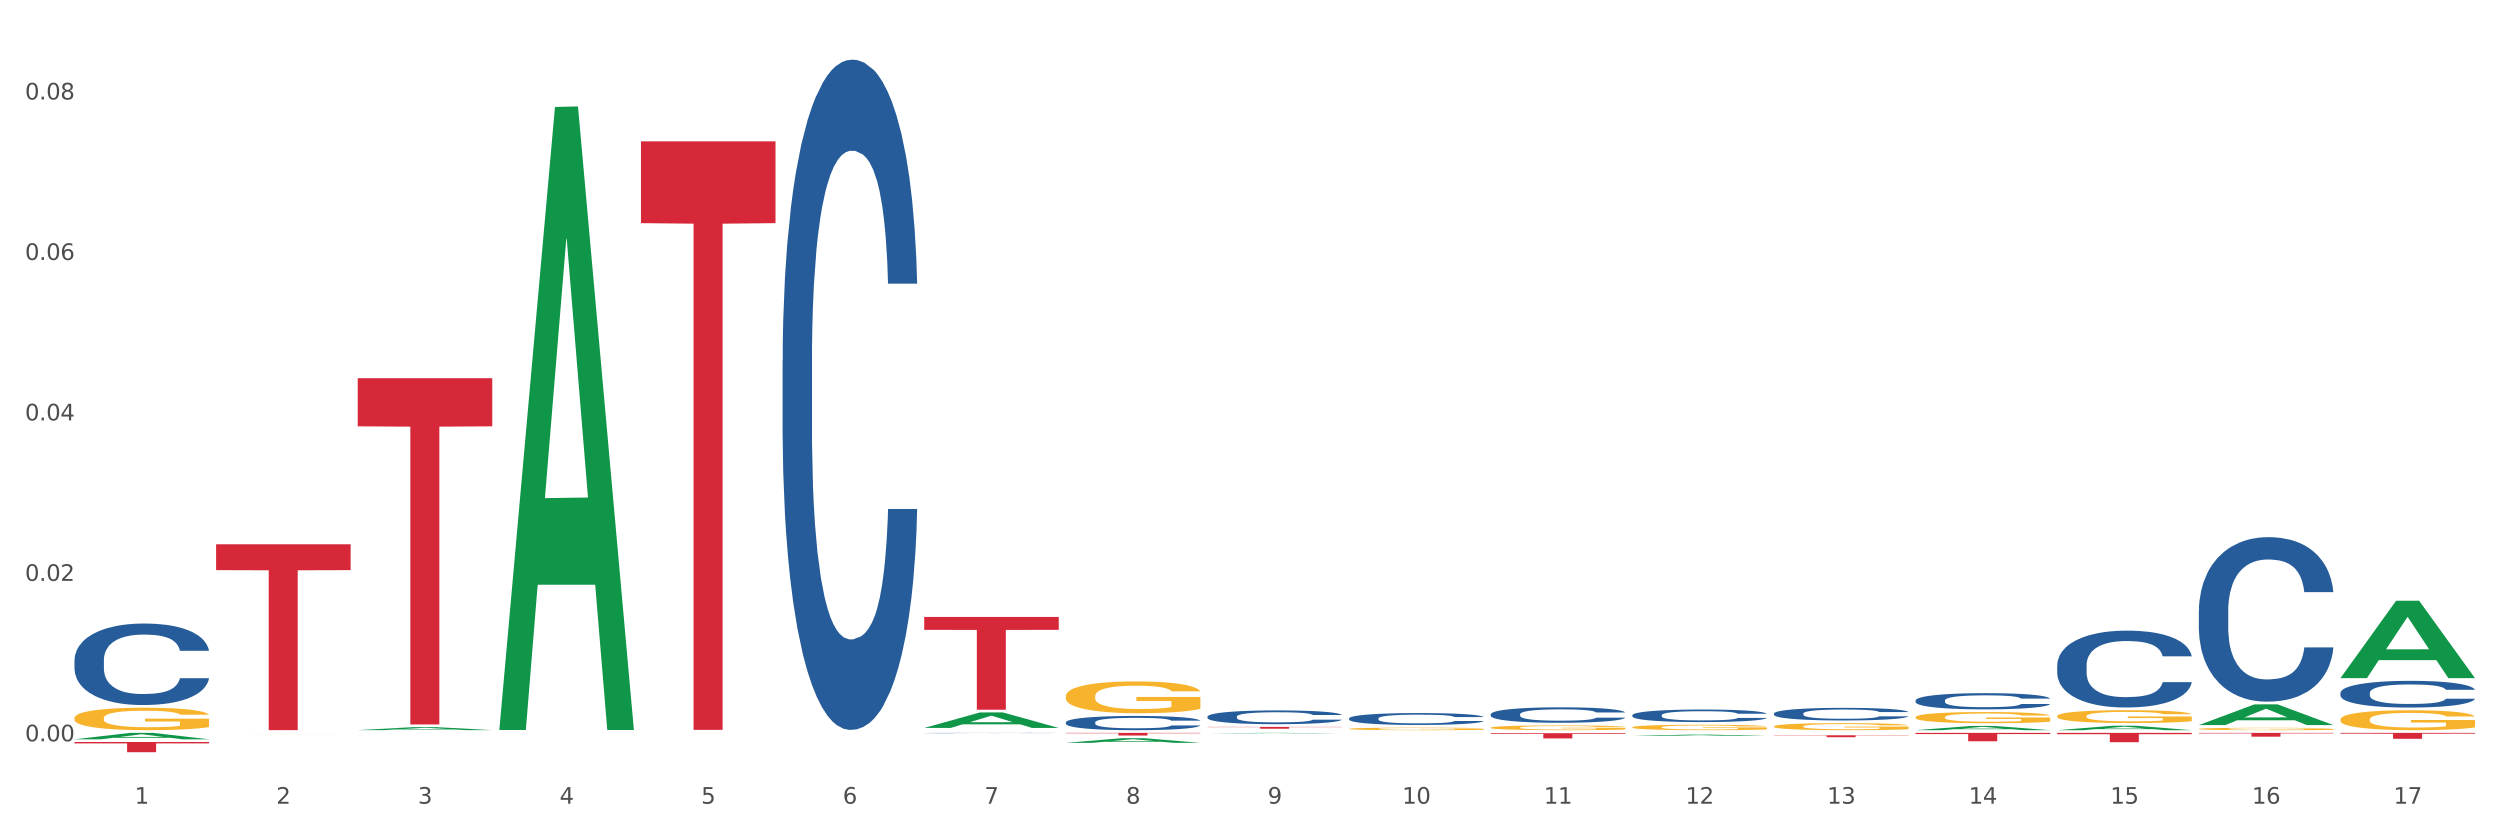 <?xml version="1.0" encoding="utf-8" standalone="no"?>
<!DOCTYPE svg PUBLIC "-//W3C//DTD SVG 1.1//EN"
  "http://www.w3.org/Graphics/SVG/1.1/DTD/svg11.dtd">
<svg xmlns:xlink="http://www.w3.org/1999/xlink" width="1080pt" height="360pt" viewBox="0 0 1080 360" xmlns="http://www.w3.org/2000/svg" version="1.1">
 <rect x="0" y="0" width="1080" height="360" fill="#333333" stroke="none"/>
 <defs>
  <style type="text/css">*{stroke-linejoin: round; stroke-linecap: butt}</style>
 </defs>
 <g id="figure_1">
  <g id="patch_1">
   <path d="M 0 360 
L 1080 360 
L 1080 0 
L 0 0 
z
" style="fill: #ffffff; stroke: #ffffff; stroke-linejoin: miter"/>
  </g>
  <g id="axes_1">
   <g id="matplotlib.axis_1">
    <g id="xtick_1">
     <g id="text_1">
      <!-- 1 -->
      <g style="fill: #4d4d4d" transform="translate(58.182 347.204) scale(0.096 -0.096)">
       <defs>
        <path id="DejaVuSans-31" d="M 794 531 
L 1825 531 
L 1825 4091 
L 703 3866 
L 703 4441 
L 1819 4666 
L 2450 4666 
L 2450 531 
L 3481 531 
L 3481 0 
L 794 0 
L 794 531 
z
" transform="scale(0.016)"/>
       </defs>
       <use xlink:href="#DejaVuSans-31"/>
      </g>
     </g>
    </g>
    <g id="xtick_2">
     <g id="text_2">
      <!-- 2 -->
      <g style="fill: #4d4d4d" transform="translate(119.364 347.204) scale(0.096 -0.096)">
       <defs>
        <path id="DejaVuSans-32" d="M 1228 531 
L 3431 531 
L 3431 0 
L 469 0 
L 469 531 
Q 828 903 1448 1529 
Q 2069 2156 2228 2338 
Q 2531 2678 2651 2914 
Q 2772 3150 2772 3378 
Q 2772 3750 2511 3984 
Q 2250 4219 1831 4219 
Q 1534 4219 1204 4116 
Q 875 4013 500 3803 
L 500 4441 
Q 881 4594 1212 4672 
Q 1544 4750 1819 4750 
Q 2544 4750 2975 4387 
Q 3406 4025 3406 3419 
Q 3406 3131 3298 2873 
Q 3191 2616 2906 2266 
Q 2828 2175 2409 1742 
Q 1991 1309 1228 531 
z
" transform="scale(0.016)"/>
       </defs>
       <use xlink:href="#DejaVuSans-32"/>
      </g>
     </g>
    </g>
    <g id="xtick_3">
     <g id="text_3">
      <!-- 3 -->
      <g style="fill: #4d4d4d" transform="translate(180.545 347.204) scale(0.096 -0.096)">
       <defs>
        <path id="DejaVuSans-33" d="M 2597 2516 
Q 3050 2419 3304 2112 
Q 3559 1806 3559 1356 
Q 3559 666 3084 287 
Q 2609 -91 1734 -91 
Q 1441 -91 1130 -33 
Q 819 25 488 141 
L 488 750 
Q 750 597 1062 519 
Q 1375 441 1716 441 
Q 2309 441 2620 675 
Q 2931 909 2931 1356 
Q 2931 1769 2642 2001 
Q 2353 2234 1838 2234 
L 1294 2234 
L 1294 2753 
L 1863 2753 
Q 2328 2753 2575 2939 
Q 2822 3125 2822 3475 
Q 2822 3834 2567 4026 
Q 2313 4219 1838 4219 
Q 1578 4219 1281 4162 
Q 984 4106 628 3988 
L 628 4550 
Q 988 4650 1302 4700 
Q 1616 4750 1894 4750 
Q 2613 4750 3031 4423 
Q 3450 4097 3450 3541 
Q 3450 3153 3228 2886 
Q 3006 2619 2597 2516 
z
" transform="scale(0.016)"/>
       </defs>
       <use xlink:href="#DejaVuSans-33"/>
      </g>
     </g>
    </g>
    <g id="xtick_4">
     <g id="text_4">
      <!-- 4 -->
      <g style="fill: #4d4d4d" transform="translate(241.726 347.204) scale(0.096 -0.096)">
       <defs>
        <path id="DejaVuSans-34" d="M 2419 4116 
L 825 1625 
L 2419 1625 
L 2419 4116 
z
M 2253 4666 
L 3047 4666 
L 3047 1625 
L 3713 1625 
L 3713 1100 
L 3047 1100 
L 3047 0 
L 2419 0 
L 2419 1100 
L 313 1100 
L 313 1709 
L 2253 4666 
z
" transform="scale(0.016)"/>
       </defs>
       <use xlink:href="#DejaVuSans-34"/>
      </g>
     </g>
    </g>
    <g id="xtick_5">
     <g id="text_5">
      <!-- 5 -->
      <g style="fill: #4d4d4d" transform="translate(302.908 347.204) scale(0.096 -0.096)">
       <defs>
        <path id="DejaVuSans-35" d="M 691 4666 
L 3169 4666 
L 3169 4134 
L 1269 4134 
L 1269 2991 
Q 1406 3038 1543 3061 
Q 1681 3084 1819 3084 
Q 2600 3084 3056 2656 
Q 3513 2228 3513 1497 
Q 3513 744 3044 326 
Q 2575 -91 1722 -91 
Q 1428 -91 1123 -41 
Q 819 9 494 109 
L 494 744 
Q 775 591 1075 516 
Q 1375 441 1709 441 
Q 2250 441 2565 725 
Q 2881 1009 2881 1497 
Q 2881 1984 2565 2268 
Q 2250 2553 1709 2553 
Q 1456 2553 1204 2497 
Q 953 2441 691 2322 
L 691 4666 
z
" transform="scale(0.016)"/>
       </defs>
       <use xlink:href="#DejaVuSans-35"/>
      </g>
     </g>
    </g>
    <g id="xtick_6">
     <g id="text_6">
      <!-- 6 -->
      <g style="fill: #4d4d4d" transform="translate(364.089 347.204) scale(0.096 -0.096)">
       <defs>
        <path id="DejaVuSans-36" d="M 2113 2584 
Q 1688 2584 1439 2293 
Q 1191 2003 1191 1497 
Q 1191 994 1439 701 
Q 1688 409 2113 409 
Q 2538 409 2786 701 
Q 3034 994 3034 1497 
Q 3034 2003 2786 2293 
Q 2538 2584 2113 2584 
z
M 3366 4563 
L 3366 3988 
Q 3128 4100 2886 4159 
Q 2644 4219 2406 4219 
Q 1781 4219 1451 3797 
Q 1122 3375 1075 2522 
Q 1259 2794 1537 2939 
Q 1816 3084 2150 3084 
Q 2853 3084 3261 2657 
Q 3669 2231 3669 1497 
Q 3669 778 3244 343 
Q 2819 -91 2113 -91 
Q 1303 -91 875 529 
Q 447 1150 447 2328 
Q 447 3434 972 4092 
Q 1497 4750 2381 4750 
Q 2619 4750 2861 4703 
Q 3103 4656 3366 4563 
z
" transform="scale(0.016)"/>
       </defs>
       <use xlink:href="#DejaVuSans-36"/>
      </g>
     </g>
    </g>
    <g id="xtick_7">
     <g id="text_7">
      <!-- 7 -->
      <g style="fill: #4d4d4d" transform="translate(425.271 347.204) scale(0.096 -0.096)">
       <defs>
        <path id="DejaVuSans-37" d="M 525 4666 
L 3525 4666 
L 3525 4397 
L 1831 0 
L 1172 0 
L 2766 4134 
L 525 4134 
L 525 4666 
z
" transform="scale(0.016)"/>
       </defs>
       <use xlink:href="#DejaVuSans-37"/>
      </g>
     </g>
    </g>
    <g id="xtick_8">
     <g id="text_8">
      <!-- 8 -->
      <g style="fill: #4d4d4d" transform="translate(486.452 347.204) scale(0.096 -0.096)">
       <defs>
        <path id="DejaVuSans-38" d="M 2034 2216 
Q 1584 2216 1326 1975 
Q 1069 1734 1069 1313 
Q 1069 891 1326 650 
Q 1584 409 2034 409 
Q 2484 409 2743 651 
Q 3003 894 3003 1313 
Q 3003 1734 2745 1975 
Q 2488 2216 2034 2216 
z
M 1403 2484 
Q 997 2584 770 2862 
Q 544 3141 544 3541 
Q 544 4100 942 4425 
Q 1341 4750 2034 4750 
Q 2731 4750 3128 4425 
Q 3525 4100 3525 3541 
Q 3525 3141 3298 2862 
Q 3072 2584 2669 2484 
Q 3125 2378 3379 2068 
Q 3634 1759 3634 1313 
Q 3634 634 3220 271 
Q 2806 -91 2034 -91 
Q 1263 -91 848 271 
Q 434 634 434 1313 
Q 434 1759 690 2068 
Q 947 2378 1403 2484 
z
M 1172 3481 
Q 1172 3119 1398 2916 
Q 1625 2713 2034 2713 
Q 2441 2713 2670 2916 
Q 2900 3119 2900 3481 
Q 2900 3844 2670 4047 
Q 2441 4250 2034 4250 
Q 1625 4250 1398 4047 
Q 1172 3844 1172 3481 
z
" transform="scale(0.016)"/>
       </defs>
       <use xlink:href="#DejaVuSans-38"/>
      </g>
     </g>
    </g>
    <g id="xtick_9">
     <g id="text_9">
      <!-- 9 -->
      <g style="fill: #4d4d4d" transform="translate(547.634 347.204) scale(0.096 -0.096)">
       <defs>
        <path id="DejaVuSans-39" d="M 703 97 
L 703 672 
Q 941 559 1184 500 
Q 1428 441 1663 441 
Q 2288 441 2617 861 
Q 2947 1281 2994 2138 
Q 2813 1869 2534 1725 
Q 2256 1581 1919 1581 
Q 1219 1581 811 2004 
Q 403 2428 403 3163 
Q 403 3881 828 4315 
Q 1253 4750 1959 4750 
Q 2769 4750 3195 4129 
Q 3622 3509 3622 2328 
Q 3622 1225 3098 567 
Q 2575 -91 1691 -91 
Q 1453 -91 1209 -44 
Q 966 3 703 97 
z
M 1959 2075 
Q 2384 2075 2632 2365 
Q 2881 2656 2881 3163 
Q 2881 3666 2632 3958 
Q 2384 4250 1959 4250 
Q 1534 4250 1286 3958 
Q 1038 3666 1038 3163 
Q 1038 2656 1286 2365 
Q 1534 2075 1959 2075 
z
" transform="scale(0.016)"/>
       </defs>
       <use xlink:href="#DejaVuSans-39"/>
      </g>
     </g>
    </g>
    <g id="xtick_10">
     <g id="text_10">
      <!-- 10 -->
      <g style="fill: #4d4d4d" transform="translate(605.761 347.204) scale(0.096 -0.096)">
       <defs>
        <path id="DejaVuSans-30" d="M 2034 4250 
Q 1547 4250 1301 3770 
Q 1056 3291 1056 2328 
Q 1056 1369 1301 889 
Q 1547 409 2034 409 
Q 2525 409 2770 889 
Q 3016 1369 3016 2328 
Q 3016 3291 2770 3770 
Q 2525 4250 2034 4250 
z
M 2034 4750 
Q 2819 4750 3233 4129 
Q 3647 3509 3647 2328 
Q 3647 1150 3233 529 
Q 2819 -91 2034 -91 
Q 1250 -91 836 529 
Q 422 1150 422 2328 
Q 422 3509 836 4129 
Q 1250 4750 2034 4750 
z
" transform="scale(0.016)"/>
       </defs>
       <use xlink:href="#DejaVuSans-31"/>
       <use xlink:href="#DejaVuSans-30" transform="translate(63.623 0)"/>
      </g>
     </g>
    </g>
    <g id="xtick_11">
     <g id="text_11">
      <!-- 11 -->
      <g style="fill: #4d4d4d" transform="translate(666.942 347.204) scale(0.096 -0.096)">
       <use xlink:href="#DejaVuSans-31"/>
       <use xlink:href="#DejaVuSans-31" transform="translate(63.623 0)"/>
      </g>
     </g>
    </g>
    <g id="xtick_12">
     <g id="text_12">
      <!-- 12 -->
      <g style="fill: #4d4d4d" transform="translate(728.124 347.204) scale(0.096 -0.096)">
       <use xlink:href="#DejaVuSans-31"/>
       <use xlink:href="#DejaVuSans-32" transform="translate(63.623 0)"/>
      </g>
     </g>
    </g>
    <g id="xtick_13">
     <g id="text_13">
      <!-- 13 -->
      <g style="fill: #4d4d4d" transform="translate(789.305 347.204) scale(0.096 -0.096)">
       <use xlink:href="#DejaVuSans-31"/>
       <use xlink:href="#DejaVuSans-33" transform="translate(63.623 0)"/>
      </g>
     </g>
    </g>
    <g id="xtick_14">
     <g id="text_14">
      <!-- 14 -->
      <g style="fill: #4d4d4d" transform="translate(850.487 347.204) scale(0.096 -0.096)">
       <use xlink:href="#DejaVuSans-31"/>
       <use xlink:href="#DejaVuSans-34" transform="translate(63.623 0)"/>
      </g>
     </g>
    </g>
    <g id="xtick_15">
     <g id="text_15">
      <!-- 15 -->
      <g style="fill: #4d4d4d" transform="translate(911.668 347.204) scale(0.096 -0.096)">
       <use xlink:href="#DejaVuSans-31"/>
       <use xlink:href="#DejaVuSans-35" transform="translate(63.623 0)"/>
      </g>
     </g>
    </g>
    <g id="xtick_16">
     <g id="text_16">
      <!-- 16 -->
      <g style="fill: #4d4d4d" transform="translate(972.849 347.204) scale(0.096 -0.096)">
       <use xlink:href="#DejaVuSans-31"/>
       <use xlink:href="#DejaVuSans-36" transform="translate(63.623 0)"/>
      </g>
     </g>
    </g>
    <g id="xtick_17">
     <g id="text_17">
      <!-- 17 -->
      <g style="fill: #4d4d4d" transform="translate(1034.031 347.204) scale(0.096 -0.096)">
       <use xlink:href="#DejaVuSans-31"/>
       <use xlink:href="#DejaVuSans-37" transform="translate(63.623 0)"/>
      </g>
     </g>
    </g>
    <g id="xtick_18"/>
    <g id="xtick_19"/>
    <g id="xtick_20"/>
    <g id="xtick_21"/>
    <g id="xtick_22"/>
    <g id="xtick_23"/>
    <g id="xtick_24"/>
    <g id="xtick_25"/>
    <g id="xtick_26"/>
    <g id="xtick_27"/>
    <g id="xtick_28"/>
    <g id="xtick_29"/>
    <g id="xtick_30"/>
    <g id="xtick_31"/>
    <g id="xtick_32"/>
    <g id="xtick_33"/>
   </g>
   <g id="matplotlib.axis_2">
    <g id="ytick_1">
     <g id="text_18">
      <!-- 0.00 -->
      <g style="fill: #4d4d4d" transform="translate(10.8 320.25) scale(0.096 -0.096)">
       <defs>
        <path id="DejaVuSans-2e" d="M 684 794 
L 1344 794 
L 1344 0 
L 684 0 
L 684 794 
z
" transform="scale(0.016)"/>
       </defs>
       <use xlink:href="#DejaVuSans-30"/>
       <use xlink:href="#DejaVuSans-2e" transform="translate(63.623 0)"/>
       <use xlink:href="#DejaVuSans-30" transform="translate(95.41 0)"/>
       <use xlink:href="#DejaVuSans-30" transform="translate(159.033 0)"/>
      </g>
     </g>
    </g>
    <g id="ytick_2">
     <g id="text_19">
      <!-- 0.02 -->
      <g style="fill: #4d4d4d" transform="translate(10.8 250.934) scale(0.096 -0.096)">
       <use xlink:href="#DejaVuSans-30"/>
       <use xlink:href="#DejaVuSans-2e" transform="translate(63.623 0)"/>
       <use xlink:href="#DejaVuSans-30" transform="translate(95.41 0)"/>
       <use xlink:href="#DejaVuSans-32" transform="translate(159.033 0)"/>
      </g>
     </g>
    </g>
    <g id="ytick_3">
     <g id="text_20">
      <!-- 0.04 -->
      <g style="fill: #4d4d4d" transform="translate(10.8 181.617) scale(0.096 -0.096)">
       <use xlink:href="#DejaVuSans-30"/>
       <use xlink:href="#DejaVuSans-2e" transform="translate(63.623 0)"/>
       <use xlink:href="#DejaVuSans-30" transform="translate(95.41 0)"/>
       <use xlink:href="#DejaVuSans-34" transform="translate(159.033 0)"/>
      </g>
     </g>
    </g>
    <g id="ytick_4">
     <g id="text_21">
      <!-- 0.06 -->
      <g style="fill: #4d4d4d" transform="translate(10.8 112.3) scale(0.096 -0.096)">
       <use xlink:href="#DejaVuSans-30"/>
       <use xlink:href="#DejaVuSans-2e" transform="translate(63.623 0)"/>
       <use xlink:href="#DejaVuSans-30" transform="translate(95.41 0)"/>
       <use xlink:href="#DejaVuSans-36" transform="translate(159.033 0)"/>
      </g>
     </g>
    </g>
    <g id="ytick_5">
     <g id="text_22">
      <!-- 0.08 -->
      <g style="fill: #4d4d4d" transform="translate(10.8 42.983) scale(0.096 -0.096)">
       <use xlink:href="#DejaVuSans-30"/>
       <use xlink:href="#DejaVuSans-2e" transform="translate(63.623 0)"/>
       <use xlink:href="#DejaVuSans-30" transform="translate(95.41 0)"/>
       <use xlink:href="#DejaVuSans-38" transform="translate(159.033 0)"/>
      </g>
     </g>
    </g>
    <g id="ytick_6"/>
    <g id="ytick_7"/>
    <g id="ytick_8"/>
    <g id="ytick_9"/>
   </g>
   <g id="PolyCollection_1">
    <path d="M 32.175 319.375 
L 32.235 319.372 
L 56.203 316.606 
L 66.15 316.603 
L 90.297 319.38 
L 78.793 319.38 
L 73.58 318.733 
L 48.833 318.733 
L 48.653 318.744 
L 43.62 319.38 
L 32.175 319.38 
L 32.175 319.375 
L 51.949 318.348 
L 70.464 318.345 
L 61.296 317.195 
L 61.176 317.19 
L 61.056 317.198 
L 51.889 318.345 
L 51.949 318.348 
L 32.175 319.375 
z
" clip-path="url(#p7f4b84c81e)" style="fill: #109648"/>
    <path d="M 460.445 312.05 
L 460.514 312.045 
L 460.514 311.887 
L 460.72 311.674 
L 461.475 311.28 
L 462.437 310.982 
L 464.086 310.634 
L 464.979 310.488 
L 466.147 310.325 
L 468.552 310.061 
L 471.3 309.836 
L 473.224 309.712 
L 474.666 309.633 
L 477.895 309.493 
L 479.75 309.431 
L 481.674 309.381 
L 483.323 309.347 
L 486.071 309.307 
L 488.269 309.291 
L 490.811 309.285 
L 492.941 309.291 
L 495.758 309.313 
L 499.88 309.381 
L 501.46 309.42 
L 503.59 309.487 
L 505.789 309.577 
L 507.575 309.667 
L 509.636 309.796 
L 511.766 309.965 
L 513.827 310.179 
L 515.27 310.375 
L 516.437 310.583 
L 517.468 310.836 
L 518.224 311.112 
L 518.567 311.342 
L 505.995 311.342 
L 505.651 311.134 
L 504.964 310.909 
L 504.277 310.758 
L 503.521 310.634 
L 502.353 310.493 
L 501.323 310.404 
L 499.605 310.297 
L 498.025 310.229 
L 496.72 310.19 
L 495.14 310.156 
L 491.773 310.122 
L 489.369 310.122 
L 487.857 310.134 
L 486.002 310.162 
L 484.422 310.201 
L 482.567 310.269 
L 481.124 310.342 
L 479.682 310.437 
L 478.857 310.505 
L 477.621 310.628 
L 476.796 310.73 
L 475.697 310.904 
L 475.079 311.027 
L 473.979 311.348 
L 473.498 311.584 
L 473.292 311.747 
L 473.155 311.927 
L 473.155 312.804 
L 473.567 313.197 
L 473.911 313.366 
L 474.46 313.557 
L 475.491 313.804 
L 477.002 314.046 
L 478.582 314.22 
L 479.888 314.327 
L 481.124 314.405 
L 482.361 314.467 
L 483.872 314.523 
L 485.109 314.557 
L 486.964 314.591 
L 489.163 314.608 
L 490.88 314.608 
L 494.384 314.58 
L 495.964 314.552 
L 497.476 314.512 
L 499.124 314.45 
L 500.43 314.383 
L 501.186 314.332 
L 502.422 314.226 
L 503.384 314.113 
L 504.208 313.984 
L 504.758 313.871 
L 505.376 313.703 
L 505.857 313.512 
L 505.995 313.411 
L 518.567 313.411 
L 518.292 313.613 
L 517.812 313.81 
L 516.85 314.074 
L 516.094 314.226 
L 514.926 314.411 
L 513.689 314.568 
L 511.972 314.743 
L 510.392 314.872 
L 508.743 314.984 
L 506.957 315.086 
L 503.728 315.226 
L 502.56 315.265 
L 500.086 315.333 
L 498.163 315.372 
L 495.346 315.412 
L 492.46 315.434 
L 489.437 315.44 
L 486.758 315.428 
L 483.804 315.395 
L 481.949 315.361 
L 479.888 315.31 
L 477.483 315.232 
L 475.216 315.136 
L 473.086 315.024 
L 471.094 314.894 
L 469.239 314.748 
L 466.834 314.507 
L 465.048 314.271 
L 463.743 314.051 
L 462.849 313.866 
L 461.956 313.63 
L 461.475 313.467 
L 460.72 313.073 
L 460.445 312.708 
L 460.445 312.05 
z
" clip-path="url(#p7f4b84c81e)" style="fill: #255c99"/>
    <path d="M 399.263 316.672 
L 399.332 316.672 
L 399.332 316.668 
L 399.538 316.663 
L 400.294 316.653 
L 401.256 316.645 
L 402.905 316.637 
L 403.798 316.633 
L 404.966 316.629 
L 407.37 316.622 
L 410.118 316.617 
L 412.042 316.614 
L 413.485 316.612 
L 416.714 316.608 
L 418.569 316.607 
L 420.493 316.605 
L 422.141 316.605 
L 424.89 316.604 
L 427.088 316.603 
L 429.63 316.603 
L 431.76 316.603 
L 434.577 316.604 
L 438.699 316.605 
L 440.279 316.606 
L 442.409 316.608 
L 444.607 316.61 
L 446.393 316.613 
L 448.455 316.616 
L 450.584 316.62 
L 452.645 316.625 
L 454.088 316.63 
L 455.256 316.635 
L 456.287 316.642 
L 457.042 316.649 
L 457.386 316.654 
L 444.813 316.654 
L 444.47 316.649 
L 443.783 316.644 
L 443.096 316.64 
L 442.34 316.637 
L 441.172 316.633 
L 440.142 316.631 
L 438.424 316.628 
L 436.844 316.627 
L 435.538 316.626 
L 433.958 316.625 
L 430.592 316.624 
L 428.187 316.624 
L 426.676 316.624 
L 424.821 316.625 
L 423.241 316.626 
L 421.386 316.628 
L 419.943 316.629 
L 418.5 316.632 
L 417.676 316.633 
L 416.439 316.637 
L 415.615 316.639 
L 414.515 316.643 
L 413.897 316.647 
L 412.798 316.655 
L 412.317 316.66 
L 412.111 316.664 
L 411.973 316.669 
L 411.973 316.691 
L 412.386 316.701 
L 412.729 316.705 
L 413.279 316.71 
L 414.309 316.716 
L 415.821 316.722 
L 417.401 316.726 
L 418.706 316.729 
L 419.943 316.731 
L 421.18 316.732 
L 422.691 316.734 
L 423.928 316.735 
L 425.783 316.735 
L 427.981 316.736 
L 429.699 316.736 
L 433.203 316.735 
L 434.783 316.734 
L 436.294 316.734 
L 437.943 316.732 
L 439.248 316.73 
L 440.004 316.729 
L 441.241 316.726 
L 442.203 316.724 
L 443.027 316.72 
L 443.577 316.718 
L 444.195 316.713 
L 444.676 316.709 
L 444.813 316.706 
L 457.386 316.706 
L 457.111 316.711 
L 456.63 316.716 
L 455.668 316.723 
L 454.913 316.726 
L 453.745 316.731 
L 452.508 316.735 
L 450.79 316.739 
L 449.21 316.742 
L 447.561 316.745 
L 445.775 316.748 
L 442.546 316.751 
L 441.378 316.752 
L 438.905 316.754 
L 436.981 316.755 
L 434.164 316.756 
L 431.279 316.757 
L 428.256 316.757 
L 425.577 316.756 
L 422.622 316.756 
L 420.767 316.755 
L 418.706 316.753 
L 416.302 316.751 
L 414.035 316.749 
L 411.905 316.746 
L 409.912 316.743 
L 408.057 316.739 
L 405.653 316.733 
L 403.867 316.727 
L 402.561 316.722 
L 401.668 316.717 
L 400.775 316.711 
L 400.294 316.707 
L 399.538 316.698 
L 399.263 316.688 
L 399.263 316.672 
z
" clip-path="url(#p7f4b84c81e)" style="fill: #255c99"/>
    <path d="M 338.082 155.876 
L 338.151 155.612 
L 338.151 148.207 
L 338.357 138.157 
L 339.113 119.645 
L 340.074 105.628 
L 341.723 89.231 
L 342.616 82.355 
L 343.784 74.686 
L 346.189 62.256 
L 348.937 51.677 
L 350.861 45.859 
L 352.304 42.156 
L 355.533 35.545 
L 357.387 32.636 
L 359.311 30.255 
L 360.96 28.669 
L 363.708 26.817 
L 365.907 26.024 
L 368.449 25.759 
L 370.578 26.024 
L 373.395 27.082 
L 377.517 30.255 
L 379.097 32.107 
L 381.227 35.28 
L 383.426 39.512 
L 385.212 43.743 
L 387.273 49.826 
L 389.403 57.76 
L 391.464 67.809 
L 392.907 77.066 
L 394.075 86.851 
L 395.105 98.752 
L 395.861 111.711 
L 396.204 122.554 
L 383.632 122.554 
L 383.288 112.769 
L 382.601 102.19 
L 381.914 95.049 
L 381.159 89.231 
L 379.991 82.62 
L 378.96 78.388 
L 377.243 73.363 
L 375.662 70.19 
L 374.357 68.338 
L 372.777 66.752 
L 369.41 65.165 
L 367.006 65.165 
L 365.494 65.694 
L 363.639 67.016 
L 362.059 68.867 
L 360.204 72.041 
L 358.762 75.479 
L 357.319 79.975 
L 356.494 83.148 
L 355.258 88.967 
L 354.433 93.727 
L 353.334 101.925 
L 352.716 107.744 
L 351.616 122.818 
L 351.136 133.926 
L 350.929 141.595 
L 350.792 150.058 
L 350.792 191.315 
L 351.204 209.827 
L 351.548 217.761 
L 352.097 226.753 
L 353.128 238.39 
L 354.639 249.762 
L 356.22 257.96 
L 357.525 262.985 
L 358.762 266.687 
L 359.998 269.596 
L 361.51 272.241 
L 362.746 273.828 
L 364.601 275.415 
L 366.8 276.208 
L 368.517 276.208 
L 372.021 274.886 
L 373.601 273.563 
L 375.113 271.712 
L 376.762 268.803 
L 378.067 265.629 
L 378.823 263.249 
L 380.059 258.224 
L 381.021 252.935 
L 381.846 246.852 
L 382.395 241.563 
L 383.014 233.629 
L 383.494 224.637 
L 383.632 219.877 
L 396.204 219.877 
L 395.93 229.398 
L 395.449 238.654 
L 394.487 251.084 
L 393.731 258.224 
L 392.563 266.952 
L 391.327 274.357 
L 389.609 282.555 
L 388.029 288.638 
L 386.38 293.927 
L 384.594 298.688 
L 381.365 305.299 
L 380.197 307.151 
L 377.723 310.324 
L 375.8 312.175 
L 372.983 314.027 
L 370.097 315.084 
L 367.075 315.349 
L 364.395 314.82 
L 361.441 313.233 
L 359.586 311.646 
L 357.525 309.266 
L 355.12 305.564 
L 352.853 301.068 
L 350.723 295.779 
L 348.731 289.696 
L 346.876 282.82 
L 344.471 271.448 
L 342.685 260.34 
L 341.38 250.026 
L 340.487 241.299 
L 339.594 230.191 
L 339.113 222.522 
L 338.357 204.009 
L 338.082 186.819 
L 338.082 155.876 
z
" clip-path="url(#p7f4b84c81e)" style="fill: #255c99"/>
    <path d="M 32.175 285.187 
L 32.244 285.155 
L 32.244 284.254 
L 32.45 283.032 
L 33.206 280.781 
L 34.167 279.077 
L 35.816 277.083 
L 36.709 276.247 
L 37.877 275.314 
L 40.282 273.803 
L 43.03 272.516 
L 44.954 271.809 
L 46.396 271.359 
L 49.625 270.555 
L 51.48 270.201 
L 53.404 269.912 
L 55.053 269.719 
L 57.801 269.494 
L 60 269.397 
L 62.542 269.365 
L 64.671 269.397 
L 67.488 269.526 
L 71.61 269.912 
L 73.19 270.137 
L 75.32 270.523 
L 77.519 271.037 
L 79.305 271.552 
L 81.366 272.291 
L 83.496 273.256 
L 85.557 274.478 
L 87 275.604 
L 88.168 276.794 
L 89.198 278.241 
L 89.954 279.817 
L 90.297 281.135 
L 77.725 281.135 
L 77.381 279.945 
L 76.694 278.659 
L 76.007 277.79 
L 75.251 277.083 
L 74.084 276.279 
L 73.053 275.764 
L 71.335 275.153 
L 69.755 274.768 
L 68.45 274.542 
L 66.87 274.349 
L 63.503 274.157 
L 61.099 274.157 
L 59.587 274.221 
L 57.732 274.382 
L 56.152 274.607 
L 54.297 274.993 
L 52.854 275.411 
L 51.412 275.957 
L 50.587 276.343 
L 49.351 277.051 
L 48.526 277.63 
L 47.427 278.627 
L 46.809 279.334 
L 45.709 281.167 
L 45.228 282.518 
L 45.022 283.45 
L 44.885 284.48 
L 44.885 289.496 
L 45.297 291.747 
L 45.641 292.712 
L 46.19 293.806 
L 47.221 295.221 
L 48.732 296.603 
L 50.312 297.6 
L 51.618 298.211 
L 52.854 298.662 
L 54.091 299.015 
L 55.603 299.337 
L 56.839 299.53 
L 58.694 299.723 
L 60.893 299.819 
L 62.61 299.819 
L 66.114 299.659 
L 67.694 299.498 
L 69.206 299.273 
L 70.855 298.919 
L 72.16 298.533 
L 72.916 298.244 
L 74.152 297.633 
L 75.114 296.989 
L 75.939 296.25 
L 76.488 295.606 
L 77.106 294.642 
L 77.587 293.548 
L 77.725 292.969 
L 90.297 292.969 
L 90.023 294.127 
L 89.542 295.253 
L 88.58 296.764 
L 87.824 297.633 
L 86.656 298.694 
L 85.419 299.594 
L 83.702 300.591 
L 82.122 301.331 
L 80.473 301.974 
L 78.687 302.553 
L 75.458 303.357 
L 74.29 303.582 
L 71.816 303.968 
L 69.893 304.193 
L 67.076 304.418 
L 64.19 304.547 
L 61.167 304.579 
L 58.488 304.514 
L 55.534 304.322 
L 53.679 304.129 
L 51.618 303.839 
L 49.213 303.389 
L 46.946 302.842 
L 44.816 302.199 
L 42.824 301.459 
L 40.969 300.623 
L 38.564 299.24 
L 36.778 297.89 
L 35.473 296.636 
L 34.58 295.574 
L 33.686 294.224 
L 33.206 293.291 
L 32.45 291.04 
L 32.175 288.95 
L 32.175 285.187 
z
" clip-path="url(#p7f4b84c81e)" style="fill: #255c99"/>
    <path d="M 32.175 320.544 
L 90.297 320.544 
L 90.297 321.156 
L 67.434 321.16 
L 67.434 324.95 
L 54.901 324.95 
L 54.901 321.16 
L 32.175 321.156 
L 32.175 320.548 
L 32.175 320.544 
z
" clip-path="url(#p7f4b84c81e)" style="fill: #d62839"/>
    <path d="M 93.356 235.133 
L 151.479 235.133 
L 151.479 246.29 
L 128.615 246.365 
L 128.615 315.416 
L 116.082 315.416 
L 116.082 246.365 
L 93.356 246.29 
L 93.356 235.208 
L 93.356 235.133 
z
" clip-path="url(#p7f4b84c81e)" style="fill: #d62839"/>
    <path d="M 154.538 163.388 
L 212.66 163.388 
L 212.66 184.174 
L 189.797 184.314 
L 189.797 312.958 
L 177.263 312.958 
L 177.263 184.314 
L 154.538 184.174 
L 154.538 163.529 
L 154.538 163.388 
z
" clip-path="url(#p7f4b84c81e)" style="fill: #d62839"/>
    <path d="M 276.901 61.064 
L 335.023 61.064 
L 335.023 96.395 
L 312.16 96.633 
L 312.16 315.304 
L 299.626 315.304 
L 299.626 96.633 
L 276.901 96.395 
L 276.901 61.302 
L 276.901 61.064 
z
" clip-path="url(#p7f4b84c81e)" style="fill: #d62839"/>
    <path d="M 32.175 310.223 
L 32.244 310.215 
L 32.244 309.896 
L 32.381 309.621 
L 33.067 308.957 
L 34.096 308.408 
L 34.851 308.116 
L 35.606 307.877 
L 36.498 307.637 
L 37.596 307.389 
L 39.586 307.026 
L 40.821 306.84 
L 42.331 306.646 
L 45.076 306.362 
L 47.066 306.203 
L 49.124 306.07 
L 52.487 305.91 
L 54.683 305.84 
L 57.016 305.786 
L 59.829 305.751 
L 61.957 305.742 
L 66.623 305.769 
L 70.603 305.848 
L 72.524 305.91 
L 74.995 306.017 
L 76.299 306.088 
L 78.426 306.229 
L 80.622 306.415 
L 82.131 306.575 
L 84.396 306.876 
L 86.111 307.177 
L 87.69 307.549 
L 88.513 307.806 
L 89.131 308.045 
L 89.68 308.319 
L 90.229 308.753 
L 77.877 308.753 
L 77.397 308.443 
L 76.642 308.151 
L 75.544 307.868 
L 74.583 307.691 
L 72.936 307.469 
L 71.426 307.327 
L 69.848 307.221 
L 67.927 307.133 
L 66.417 307.088 
L 64.29 307.053 
L 60.104 307.062 
L 57.29 307.133 
L 55.369 307.221 
L 54.134 307.301 
L 53.036 307.389 
L 51.801 307.513 
L 50.36 307.699 
L 49.33 307.868 
L 48.301 308.08 
L 47.478 308.293 
L 46.723 308.541 
L 46.105 308.806 
L 45.625 309.081 
L 45.213 309.417 
L 44.87 309.975 
L 44.87 311.189 
L 45.007 311.463 
L 45.35 311.826 
L 45.762 312.101 
L 46.448 312.429 
L 47.066 312.65 
L 48.232 312.969 
L 49.536 313.234 
L 50.566 313.403 
L 51.595 313.544 
L 53.379 313.739 
L 55.369 313.899 
L 57.085 313.996 
L 59.418 314.085 
L 60.996 314.12 
L 62.368 314.138 
L 65.731 314.138 
L 68.133 314.111 
L 70.809 314.049 
L 72.868 313.97 
L 74.583 313.872 
L 76.504 313.713 
L 77.74 313.562 
L 77.74 311.711 
L 62.643 311.702 
L 62.643 310.471 
L 90.297 310.471 
L 90.297 314.085 
L 89.131 314.271 
L 87.827 314.439 
L 86.455 314.589 
L 84.396 314.775 
L 81.926 314.953 
L 79.73 315.077 
L 77.397 315.183 
L 74.652 315.28 
L 71.083 315.369 
L 68.887 315.404 
L 66.143 315.431 
L 62.917 315.44 
L 60.104 315.422 
L 57.359 315.378 
L 54.477 315.298 
L 51.663 315.183 
L 49.536 315.068 
L 47.409 314.926 
L 45.144 314.74 
L 43.36 314.563 
L 41.988 314.403 
L 40.478 314.2 
L 38.831 313.934 
L 37.596 313.695 
L 36.498 313.447 
L 35.332 313.128 
L 34.508 312.854 
L 33.685 312.508 
L 33.204 312.251 
L 32.655 311.853 
L 32.244 311.295 
L 32.175 310.223 
z
" clip-path="url(#p7f4b84c81e)" style="fill: #f7b32b"/>
    <path d="M 460.445 316.603 
L 518.567 316.603 
L 518.567 316.761 
L 495.704 316.763 
L 495.704 317.743 
L 483.17 317.743 
L 483.17 316.763 
L 460.445 316.761 
L 460.445 316.604 
L 460.445 316.603 
z
" clip-path="url(#p7f4b84c81e)" style="fill: #d62839"/>
    <path d="M 521.626 314.016 
L 579.749 314.016 
L 579.749 314.126 
L 556.885 314.127 
L 556.885 314.811 
L 544.352 314.811 
L 544.352 314.127 
L 521.626 314.126 
L 521.626 314.017 
L 521.626 314.016 
z
" clip-path="url(#p7f4b84c81e)" style="fill: #d62839"/>
    <path d="M 643.989 316.744 
L 702.112 316.744 
L 702.112 317.055 
L 679.248 317.057 
L 679.248 318.979 
L 666.715 318.979 
L 666.715 317.057 
L 643.989 317.055 
L 643.989 316.746 
L 643.989 316.744 
z
" clip-path="url(#p7f4b84c81e)" style="fill: #d62839"/>
    <path d="M 766.352 317.624 
L 824.474 317.624 
L 824.474 317.74 
L 801.611 317.741 
L 801.611 318.462 
L 789.078 318.462 
L 789.078 317.741 
L 766.352 317.74 
L 766.352 317.625 
L 766.352 317.624 
z
" clip-path="url(#p7f4b84c81e)" style="fill: #d62839"/>
    <path d="M 827.533 316.603 
L 885.656 316.603 
L 885.656 317.107 
L 862.792 317.11 
L 862.792 320.226 
L 850.259 320.226 
L 850.259 317.11 
L 827.533 317.107 
L 827.533 316.606 
L 827.533 316.603 
z
" clip-path="url(#p7f4b84c81e)" style="fill: #d62839"/>
    <path d="M 888.715 316.603 
L 946.837 316.603 
L 946.837 317.162 
L 923.974 317.166 
L 923.974 320.626 
L 911.44 320.626 
L 911.44 317.166 
L 888.715 317.162 
L 888.715 316.607 
L 888.715 316.603 
z
" clip-path="url(#p7f4b84c81e)" style="fill: #d62839"/>
    <path d="M 521.626 309.573 
L 521.695 309.567 
L 521.695 309.415 
L 521.901 309.209 
L 522.657 308.828 
L 523.619 308.54 
L 525.268 308.202 
L 526.161 308.061 
L 527.329 307.903 
L 529.733 307.648 
L 532.481 307.43 
L 534.405 307.31 
L 535.848 307.234 
L 539.077 307.098 
L 540.932 307.038 
L 542.855 306.989 
L 544.504 306.957 
L 547.252 306.919 
L 549.451 306.902 
L 551.993 306.897 
L 554.123 306.902 
L 556.939 306.924 
L 561.062 306.989 
L 562.642 307.028 
L 564.772 307.093 
L 566.97 307.18 
L 568.756 307.267 
L 570.817 307.392 
L 572.947 307.555 
L 575.008 307.762 
L 576.451 307.952 
L 577.619 308.153 
L 578.649 308.398 
L 579.405 308.665 
L 579.749 308.888 
L 567.176 308.888 
L 566.833 308.686 
L 566.146 308.469 
L 565.459 308.322 
L 564.703 308.202 
L 563.535 308.066 
L 562.504 307.979 
L 560.787 307.876 
L 559.207 307.811 
L 557.901 307.773 
L 556.321 307.74 
L 552.955 307.707 
L 550.55 307.707 
L 549.039 307.718 
L 547.184 307.745 
L 545.604 307.784 
L 543.749 307.849 
L 542.306 307.92 
L 540.863 308.012 
L 540.039 308.077 
L 538.802 308.197 
L 537.978 308.295 
L 536.878 308.463 
L 536.26 308.583 
L 535.161 308.893 
L 534.68 309.122 
L 534.474 309.279 
L 534.336 309.453 
L 534.336 310.302 
L 534.749 310.682 
L 535.092 310.846 
L 535.642 311.031 
L 536.672 311.27 
L 538.184 311.504 
L 539.764 311.672 
L 541.069 311.776 
L 542.306 311.852 
L 543.542 311.912 
L 545.054 311.966 
L 546.291 311.999 
L 548.146 312.031 
L 550.344 312.048 
L 552.062 312.048 
L 555.565 312.02 
L 557.146 311.993 
L 558.657 311.955 
L 560.306 311.895 
L 561.611 311.83 
L 562.367 311.781 
L 563.604 311.678 
L 564.565 311.569 
L 565.39 311.444 
L 565.939 311.335 
L 566.558 311.172 
L 567.039 310.987 
L 567.176 310.889 
L 579.749 310.889 
L 579.474 311.085 
L 578.993 311.275 
L 578.031 311.531 
L 577.275 311.678 
L 576.107 311.857 
L 574.871 312.01 
L 573.153 312.178 
L 571.573 312.303 
L 569.924 312.412 
L 568.138 312.51 
L 564.909 312.646 
L 563.741 312.684 
L 561.268 312.749 
L 559.344 312.787 
L 556.527 312.825 
L 553.642 312.847 
L 550.619 312.853 
L 547.939 312.842 
L 544.985 312.809 
L 543.13 312.776 
L 541.069 312.728 
L 538.665 312.651 
L 536.397 312.559 
L 534.268 312.45 
L 532.275 312.325 
L 530.42 312.184 
L 528.016 311.95 
L 526.229 311.721 
L 524.924 311.509 
L 524.031 311.33 
L 523.138 311.101 
L 522.657 310.944 
L 521.901 310.563 
L 521.626 310.209 
L 521.626 309.573 
z
" clip-path="url(#p7f4b84c81e)" style="fill: #255c99"/>
    <path d="M 949.896 316.603 
L 1008.019 316.603 
L 1008.019 316.831 
L 985.155 316.832 
L 985.155 318.24 
L 972.622 318.24 
L 972.622 316.832 
L 949.896 316.831 
L 949.896 316.605 
L 949.896 316.603 
z
" clip-path="url(#p7f4b84c81e)" style="fill: #d62839"/>
    <path d="M 582.808 310.35 
L 582.876 310.346 
L 582.876 310.214 
L 583.083 310.036 
L 583.838 309.707 
L 584.8 309.459 
L 586.449 309.168 
L 587.342 309.046 
L 588.51 308.91 
L 590.915 308.689 
L 593.663 308.502 
L 595.586 308.398 
L 597.029 308.333 
L 600.258 308.215 
L 602.113 308.164 
L 604.037 308.122 
L 605.686 308.093 
L 608.434 308.061 
L 610.632 308.046 
L 613.174 308.042 
L 615.304 308.046 
L 618.121 308.065 
L 622.243 308.122 
L 623.823 308.154 
L 625.953 308.211 
L 628.151 308.286 
L 629.938 308.361 
L 631.999 308.469 
L 634.129 308.609 
L 636.19 308.788 
L 637.632 308.952 
L 638.8 309.126 
L 639.831 309.337 
L 640.587 309.567 
L 640.93 309.759 
L 628.358 309.759 
L 628.014 309.585 
L 627.327 309.398 
L 626.64 309.271 
L 625.884 309.168 
L 624.716 309.051 
L 623.686 308.975 
L 621.968 308.886 
L 620.388 308.83 
L 619.083 308.797 
L 617.503 308.769 
L 614.136 308.741 
L 611.732 308.741 
L 610.22 308.75 
L 608.365 308.774 
L 606.785 308.807 
L 604.93 308.863 
L 603.487 308.924 
L 602.044 309.004 
L 601.22 309.06 
L 599.983 309.163 
L 599.159 309.248 
L 598.06 309.393 
L 597.441 309.496 
L 596.342 309.764 
L 595.861 309.961 
L 595.655 310.097 
L 595.518 310.247 
L 595.518 310.979 
L 595.93 311.307 
L 596.273 311.448 
L 596.823 311.608 
L 597.854 311.814 
L 599.365 312.016 
L 600.945 312.161 
L 602.251 312.251 
L 603.487 312.316 
L 604.724 312.368 
L 606.235 312.415 
L 607.472 312.443 
L 609.327 312.471 
L 611.525 312.485 
L 613.243 312.485 
L 616.747 312.462 
L 618.327 312.438 
L 619.838 312.405 
L 621.487 312.354 
L 622.793 312.297 
L 623.548 312.255 
L 624.785 312.166 
L 625.747 312.072 
L 626.571 311.964 
L 627.121 311.87 
L 627.739 311.73 
L 628.22 311.57 
L 628.358 311.486 
L 640.93 311.486 
L 640.655 311.655 
L 640.174 311.819 
L 639.213 312.039 
L 638.457 312.166 
L 637.289 312.321 
L 636.052 312.452 
L 634.335 312.598 
L 632.754 312.706 
L 631.106 312.8 
L 629.319 312.884 
L 626.09 313.001 
L 624.922 313.034 
L 622.449 313.09 
L 620.525 313.123 
L 617.709 313.156 
L 614.823 313.175 
L 611.8 313.18 
L 609.121 313.17 
L 606.167 313.142 
L 604.312 313.114 
L 602.251 313.072 
L 599.846 313.006 
L 597.579 312.926 
L 595.449 312.832 
L 593.457 312.724 
L 591.602 312.602 
L 589.197 312.401 
L 587.411 312.204 
L 586.105 312.021 
L 585.212 311.866 
L 584.319 311.669 
L 583.838 311.533 
L 583.083 311.204 
L 582.808 310.899 
L 582.808 310.35 
z
" clip-path="url(#p7f4b84c81e)" style="fill: #255c99"/>
    <path d="M 705.171 308.951 
L 705.239 308.946 
L 705.239 308.807 
L 705.445 308.619 
L 706.201 308.273 
L 707.163 308.011 
L 708.812 307.704 
L 709.705 307.575 
L 710.873 307.432 
L 713.277 307.2 
L 716.026 307.002 
L 717.949 306.893 
L 719.392 306.824 
L 722.621 306.7 
L 724.476 306.645 
L 726.4 306.601 
L 728.049 306.571 
L 730.797 306.537 
L 732.995 306.522 
L 735.537 306.517 
L 737.667 306.522 
L 740.484 306.542 
L 744.606 306.601 
L 746.186 306.636 
L 748.316 306.695 
L 750.514 306.774 
L 752.301 306.853 
L 754.362 306.967 
L 756.491 307.115 
L 758.552 307.303 
L 759.995 307.477 
L 761.163 307.66 
L 762.194 307.882 
L 762.949 308.125 
L 763.293 308.327 
L 750.72 308.327 
L 750.377 308.144 
L 749.69 307.947 
L 749.003 307.813 
L 748.247 307.704 
L 747.079 307.58 
L 746.049 307.501 
L 744.331 307.407 
L 742.751 307.348 
L 741.446 307.313 
L 739.865 307.284 
L 736.499 307.254 
L 734.094 307.254 
L 732.583 307.264 
L 730.728 307.289 
L 729.148 307.323 
L 727.293 307.383 
L 725.85 307.447 
L 724.407 307.531 
L 723.583 307.59 
L 722.346 307.699 
L 721.522 307.788 
L 720.423 307.942 
L 719.804 308.05 
L 718.705 308.332 
L 718.224 308.54 
L 718.018 308.684 
L 717.881 308.842 
L 717.881 309.614 
L 718.293 309.96 
L 718.636 310.108 
L 719.186 310.277 
L 720.216 310.494 
L 721.728 310.707 
L 723.308 310.86 
L 724.613 310.954 
L 725.85 311.024 
L 727.087 311.078 
L 728.598 311.128 
L 729.835 311.157 
L 731.69 311.187 
L 733.888 311.202 
L 735.606 311.202 
L 739.11 311.177 
L 740.69 311.152 
L 742.201 311.118 
L 743.85 311.063 
L 745.155 311.004 
L 745.911 310.959 
L 747.148 310.865 
L 748.11 310.766 
L 748.934 310.653 
L 749.484 310.554 
L 750.102 310.405 
L 750.583 310.237 
L 750.72 310.148 
L 763.293 310.148 
L 763.018 310.326 
L 762.537 310.499 
L 761.575 310.732 
L 760.82 310.865 
L 759.652 311.029 
L 758.415 311.167 
L 756.697 311.321 
L 755.117 311.434 
L 753.468 311.533 
L 751.682 311.622 
L 748.453 311.746 
L 747.285 311.781 
L 744.812 311.84 
L 742.888 311.875 
L 740.071 311.909 
L 737.186 311.929 
L 734.163 311.934 
L 731.484 311.924 
L 728.529 311.894 
L 726.674 311.865 
L 724.613 311.82 
L 722.209 311.751 
L 719.942 311.667 
L 717.812 311.568 
L 715.819 311.454 
L 713.965 311.326 
L 711.56 311.113 
L 709.774 310.905 
L 708.468 310.712 
L 707.575 310.549 
L 706.682 310.341 
L 706.201 310.198 
L 705.445 309.851 
L 705.171 309.53 
L 705.171 308.951 
z
" clip-path="url(#p7f4b84c81e)" style="fill: #255c99"/>
    <path d="M 93.356 317.376 
L 93.425 317.376 
L 93.425 317.375 
L 93.562 317.374 
L 94.248 317.372 
L 95.278 317.371 
L 96.033 317.37 
L 96.787 317.369 
L 97.68 317.368 
L 98.778 317.367 
L 100.768 317.366 
L 102.003 317.366 
L 103.512 317.365 
L 106.257 317.364 
L 108.247 317.364 
L 110.306 317.363 
L 113.668 317.363 
L 115.864 317.363 
L 118.197 317.363 
L 121.011 317.362 
L 123.138 317.362 
L 127.804 317.363 
L 131.784 317.363 
L 133.706 317.363 
L 136.176 317.363 
L 137.48 317.364 
L 139.607 317.364 
L 141.803 317.365 
L 143.313 317.365 
L 145.577 317.366 
L 147.293 317.367 
L 148.871 317.368 
L 149.695 317.369 
L 150.312 317.369 
L 150.861 317.37 
L 151.41 317.372 
L 139.058 317.372 
L 138.578 317.371 
L 137.823 317.37 
L 136.725 317.369 
L 135.764 317.368 
L 134.118 317.368 
L 132.608 317.367 
L 131.03 317.367 
L 129.108 317.367 
L 127.599 317.367 
L 125.471 317.366 
L 121.285 317.366 
L 118.472 317.367 
L 116.55 317.367 
L 115.315 317.367 
L 114.217 317.367 
L 112.982 317.368 
L 111.541 317.368 
L 110.512 317.369 
L 109.482 317.37 
L 108.659 317.37 
L 107.904 317.371 
L 107.287 317.372 
L 106.806 317.373 
L 106.394 317.374 
L 106.051 317.375 
L 106.051 317.379 
L 106.189 317.38 
L 106.532 317.381 
L 106.943 317.382 
L 107.63 317.383 
L 108.247 317.384 
L 109.414 317.384 
L 110.718 317.385 
L 111.747 317.386 
L 112.776 317.386 
L 114.56 317.387 
L 116.55 317.387 
L 118.266 317.388 
L 120.599 317.388 
L 122.177 317.388 
L 123.55 317.388 
L 126.912 317.388 
L 129.314 317.388 
L 131.99 317.388 
L 134.049 317.388 
L 135.764 317.387 
L 137.686 317.387 
L 138.921 317.386 
L 138.921 317.381 
L 123.824 317.381 
L 123.824 317.377 
L 151.479 317.377 
L 151.479 317.388 
L 150.312 317.388 
L 149.008 317.389 
L 147.636 317.389 
L 145.577 317.39 
L 143.107 317.391 
L 140.911 317.391 
L 138.578 317.391 
L 135.833 317.392 
L 132.265 317.392 
L 130.069 317.392 
L 127.324 317.392 
L 124.099 317.392 
L 121.285 317.392 
L 118.54 317.392 
L 115.658 317.392 
L 112.845 317.391 
L 110.718 317.391 
L 108.59 317.39 
L 106.326 317.39 
L 104.542 317.389 
L 103.169 317.389 
L 101.66 317.388 
L 100.013 317.387 
L 98.778 317.387 
L 97.68 317.386 
L 96.513 317.385 
L 95.69 317.384 
L 94.866 317.383 
L 94.386 317.382 
L 93.837 317.381 
L 93.425 317.379 
L 93.356 317.376 
z
" clip-path="url(#p7f4b84c81e)" style="fill: #f7b32b"/>
    <path d="M 460.445 300.732 
L 460.514 300.72 
L 460.514 300.268 
L 460.651 299.879 
L 461.337 298.938 
L 462.366 298.16 
L 463.121 297.746 
L 463.876 297.408 
L 464.768 297.069 
L 465.866 296.718 
L 467.856 296.203 
L 469.091 295.94 
L 470.601 295.664 
L 473.346 295.262 
L 475.336 295.036 
L 477.394 294.848 
L 480.757 294.622 
L 482.953 294.522 
L 485.286 294.447 
L 488.099 294.397 
L 490.227 294.384 
L 494.893 294.422 
L 498.873 294.535 
L 500.794 294.622 
L 503.265 294.773 
L 504.568 294.873 
L 506.696 295.074 
L 508.892 295.337 
L 510.401 295.563 
L 512.666 295.99 
L 514.381 296.416 
L 515.96 296.943 
L 516.783 297.307 
L 517.401 297.646 
L 517.95 298.035 
L 518.499 298.65 
L 506.147 298.65 
L 505.666 298.21 
L 504.912 297.796 
L 503.814 297.395 
L 502.853 297.144 
L 501.206 296.83 
L 499.696 296.63 
L 498.118 296.479 
L 496.197 296.354 
L 494.687 296.291 
L 492.56 296.241 
L 488.374 296.253 
L 485.56 296.354 
L 483.639 296.479 
L 482.404 296.592 
L 481.306 296.718 
L 480.071 296.893 
L 478.63 297.157 
L 477.6 297.395 
L 476.571 297.696 
L 475.747 297.997 
L 474.993 298.348 
L 474.375 298.725 
L 473.895 299.114 
L 473.483 299.59 
L 473.14 300.381 
L 473.14 302.1 
L 473.277 302.489 
L 473.62 303.003 
L 474.032 303.392 
L 474.718 303.856 
L 475.336 304.17 
L 476.502 304.621 
L 477.806 304.998 
L 478.835 305.236 
L 479.865 305.437 
L 481.649 305.713 
L 483.639 305.939 
L 485.354 306.077 
L 487.688 306.202 
L 489.266 306.252 
L 490.638 306.277 
L 494.001 306.277 
L 496.403 306.24 
L 499.079 306.152 
L 501.137 306.039 
L 502.853 305.901 
L 504.774 305.675 
L 506.01 305.462 
L 506.01 302.84 
L 490.913 302.827 
L 490.913 301.083 
L 518.567 301.083 
L 518.567 306.202 
L 517.401 306.466 
L 516.097 306.704 
L 514.724 306.917 
L 512.666 307.181 
L 510.195 307.432 
L 508 307.607 
L 505.666 307.758 
L 502.922 307.896 
L 499.353 308.021 
L 497.157 308.071 
L 494.413 308.109 
L 491.187 308.122 
L 488.374 308.097 
L 485.629 308.034 
L 482.747 307.921 
L 479.933 307.758 
L 477.806 307.595 
L 475.679 307.394 
L 473.414 307.13 
L 471.63 306.88 
L 470.258 306.654 
L 468.748 306.365 
L 467.101 305.989 
L 465.866 305.65 
L 464.768 305.299 
L 463.601 304.847 
L 462.778 304.458 
L 461.955 303.969 
L 461.474 303.605 
L 460.925 303.041 
L 460.514 302.25 
L 460.445 300.732 
z
" clip-path="url(#p7f4b84c81e)" style="fill: #f7b32b"/>
    <path d="M 582.808 314.85 
L 582.876 314.849 
L 582.876 314.813 
L 583.014 314.782 
L 583.7 314.707 
L 584.729 314.644 
L 585.484 314.611 
L 586.239 314.584 
L 587.131 314.557 
L 588.229 314.529 
L 590.219 314.488 
L 591.454 314.467 
L 592.964 314.445 
L 595.709 314.413 
L 597.699 314.395 
L 599.757 314.38 
L 603.12 314.362 
L 605.316 314.354 
L 607.649 314.348 
L 610.462 314.344 
L 612.589 314.343 
L 617.256 314.346 
L 621.236 314.355 
L 623.157 314.362 
L 625.628 314.374 
L 626.931 314.382 
L 629.059 314.398 
L 631.254 314.419 
L 632.764 314.437 
L 635.029 314.471 
L 636.744 314.505 
L 638.322 314.547 
L 639.146 314.576 
L 639.764 314.603 
L 640.312 314.634 
L 640.861 314.683 
L 628.51 314.683 
L 628.029 314.648 
L 627.274 314.615 
L 626.176 314.583 
L 625.216 314.563 
L 623.569 314.538 
L 622.059 314.522 
L 620.481 314.51 
L 618.56 314.5 
L 617.05 314.495 
L 614.923 314.491 
L 610.737 314.492 
L 607.923 314.5 
L 606.002 314.51 
L 604.767 314.519 
L 603.669 314.529 
L 602.433 314.543 
L 600.992 314.564 
L 599.963 314.583 
L 598.934 314.607 
L 598.11 314.631 
L 597.355 314.659 
L 596.738 314.689 
L 596.258 314.721 
L 595.846 314.759 
L 595.503 314.822 
L 595.503 314.959 
L 595.64 314.99 
L 595.983 315.031 
L 596.395 315.062 
L 597.081 315.099 
L 597.699 315.124 
L 598.865 315.16 
L 600.169 315.19 
L 601.198 315.209 
L 602.228 315.225 
L 604.012 315.247 
L 606.002 315.265 
L 607.717 315.276 
L 610.05 315.286 
L 611.629 315.29 
L 613.001 315.292 
L 616.364 315.292 
L 618.765 315.289 
L 621.442 315.282 
L 623.5 315.273 
L 625.216 315.262 
L 627.137 315.244 
L 628.372 315.227 
L 628.372 315.018 
L 613.276 315.017 
L 613.276 314.878 
L 640.93 314.878 
L 640.93 315.286 
L 639.764 315.307 
L 638.46 315.326 
L 637.087 315.343 
L 635.029 315.365 
L 632.558 315.385 
L 630.362 315.399 
L 628.029 315.411 
L 625.284 315.422 
L 621.716 315.432 
L 619.52 315.436 
L 616.775 315.439 
L 613.55 315.44 
L 610.737 315.438 
L 607.992 315.433 
L 605.11 315.424 
L 602.296 315.411 
L 600.169 315.398 
L 598.042 315.382 
L 595.777 315.361 
L 593.993 315.34 
L 592.621 315.322 
L 591.111 315.299 
L 589.464 315.269 
L 588.229 315.242 
L 587.131 315.214 
L 585.964 315.178 
L 585.141 315.147 
L 584.317 315.108 
L 583.837 315.079 
L 583.288 315.034 
L 582.876 314.971 
L 582.808 314.85 
z
" clip-path="url(#p7f4b84c81e)" style="fill: #f7b32b"/>
    <path d="M 643.989 314.339 
L 644.058 314.337 
L 644.058 314.27 
L 644.195 314.212 
L 644.881 314.072 
L 645.911 313.956 
L 646.665 313.894 
L 647.42 313.844 
L 648.312 313.793 
L 649.41 313.741 
L 651.4 313.664 
L 652.635 313.625 
L 654.145 313.584 
L 656.89 313.524 
L 658.88 313.49 
L 660.939 313.462 
L 664.301 313.429 
L 666.497 313.414 
L 668.83 313.402 
L 671.644 313.395 
L 673.771 313.393 
L 678.437 313.399 
L 682.417 313.416 
L 684.339 313.429 
L 686.809 313.451 
L 688.113 313.466 
L 690.24 313.496 
L 692.436 313.535 
L 693.946 313.569 
L 696.21 313.632 
L 697.926 313.696 
L 699.504 313.774 
L 700.327 313.829 
L 700.945 313.879 
L 701.494 313.937 
L 702.043 314.029 
L 689.691 314.029 
L 689.211 313.963 
L 688.456 313.902 
L 687.358 313.842 
L 686.397 313.804 
L 684.75 313.758 
L 683.241 313.728 
L 681.662 313.705 
L 679.741 313.687 
L 678.231 313.677 
L 676.104 313.67 
L 671.918 313.672 
L 669.105 313.687 
L 667.183 313.705 
L 665.948 313.722 
L 664.85 313.741 
L 663.615 313.767 
L 662.174 313.806 
L 661.145 313.842 
L 660.115 313.887 
L 659.292 313.931 
L 658.537 313.984 
L 657.919 314.04 
L 657.439 314.098 
L 657.027 314.169 
L 656.684 314.287 
L 656.684 314.543 
L 656.821 314.6 
L 657.164 314.677 
L 657.576 314.735 
L 658.262 314.804 
L 658.88 314.851 
L 660.047 314.918 
L 661.35 314.974 
L 662.38 315.01 
L 663.409 315.04 
L 665.193 315.081 
L 667.183 315.114 
L 668.899 315.135 
L 671.232 315.154 
L 672.81 315.161 
L 674.183 315.165 
L 677.545 315.165 
L 679.947 315.159 
L 682.623 315.146 
L 684.682 315.129 
L 686.397 315.109 
L 688.319 315.075 
L 689.554 315.043 
L 689.554 314.653 
L 674.457 314.651 
L 674.457 314.391 
L 702.112 314.391 
L 702.112 315.154 
L 700.945 315.193 
L 699.641 315.228 
L 698.269 315.26 
L 696.21 315.299 
L 693.74 315.337 
L 691.544 315.363 
L 689.211 315.385 
L 686.466 315.406 
L 682.898 315.425 
L 680.702 315.432 
L 677.957 315.438 
L 674.732 315.44 
L 671.918 315.436 
L 669.173 315.427 
L 666.291 315.41 
L 663.478 315.385 
L 661.35 315.361 
L 659.223 315.331 
L 656.959 315.292 
L 655.174 315.255 
L 653.802 315.221 
L 652.292 315.178 
L 650.645 315.122 
L 649.41 315.071 
L 648.312 315.019 
L 647.146 314.952 
L 646.322 314.894 
L 645.499 314.821 
L 645.018 314.767 
L 644.47 314.683 
L 644.058 314.565 
L 643.989 314.339 
z
" clip-path="url(#p7f4b84c81e)" style="fill: #f7b32b"/>
    <path d="M 705.171 314.18 
L 705.239 314.178 
L 705.239 314.101 
L 705.376 314.034 
L 706.063 313.874 
L 707.092 313.741 
L 707.847 313.671 
L 708.602 313.613 
L 709.494 313.555 
L 710.592 313.495 
L 712.582 313.408 
L 713.817 313.363 
L 715.327 313.316 
L 718.071 313.247 
L 720.061 313.209 
L 722.12 313.177 
L 725.483 313.138 
L 727.678 313.121 
L 730.012 313.108 
L 732.825 313.1 
L 734.952 313.097 
L 739.619 313.104 
L 743.599 313.123 
L 745.52 313.138 
L 747.99 313.164 
L 749.294 313.181 
L 751.421 313.215 
L 753.617 313.26 
L 755.127 313.298 
L 757.391 313.371 
L 759.107 313.444 
L 760.685 313.534 
L 761.509 313.596 
L 762.126 313.654 
L 762.675 313.72 
L 763.224 313.825 
L 750.872 313.825 
L 750.392 313.75 
L 749.637 313.679 
L 748.539 313.611 
L 747.579 313.568 
L 745.932 313.515 
L 744.422 313.48 
L 742.844 313.455 
L 740.922 313.433 
L 739.413 313.423 
L 737.285 313.414 
L 733.099 313.416 
L 730.286 313.433 
L 728.365 313.455 
L 727.129 313.474 
L 726.031 313.495 
L 724.796 313.525 
L 723.355 313.57 
L 722.326 313.611 
L 721.297 313.662 
L 720.473 313.713 
L 719.718 313.773 
L 719.101 313.837 
L 718.62 313.904 
L 718.209 313.985 
L 717.866 314.12 
L 717.866 314.413 
L 718.003 314.479 
L 718.346 314.567 
L 718.758 314.633 
L 719.444 314.712 
L 720.061 314.766 
L 721.228 314.843 
L 722.532 314.907 
L 723.561 314.948 
L 724.59 314.982 
L 726.375 315.029 
L 728.365 315.067 
L 730.08 315.091 
L 732.413 315.112 
L 733.992 315.121 
L 735.364 315.125 
L 738.726 315.125 
L 741.128 315.119 
L 743.804 315.104 
L 745.863 315.085 
L 747.579 315.061 
L 749.5 315.023 
L 750.735 314.986 
L 750.735 314.539 
L 735.638 314.537 
L 735.638 314.24 
L 763.293 314.24 
L 763.293 315.112 
L 762.126 315.157 
L 760.823 315.198 
L 759.45 315.234 
L 757.391 315.279 
L 754.921 315.322 
L 752.725 315.352 
L 750.392 315.378 
L 747.647 315.401 
L 744.079 315.423 
L 741.883 315.431 
L 739.138 315.437 
L 735.913 315.44 
L 733.099 315.435 
L 730.355 315.425 
L 727.473 315.405 
L 724.659 315.378 
L 722.532 315.35 
L 720.405 315.316 
L 718.14 315.271 
L 716.356 315.228 
L 714.983 315.189 
L 713.474 315.14 
L 711.827 315.076 
L 710.592 315.018 
L 709.494 314.958 
L 708.327 314.881 
L 707.504 314.815 
L 706.68 314.732 
L 706.2 314.67 
L 705.651 314.573 
L 705.239 314.439 
L 705.171 314.18 
z
" clip-path="url(#p7f4b84c81e)" style="fill: #f7b32b"/>
    <path d="M 766.352 313.807 
L 766.421 313.804 
L 766.421 313.704 
L 766.558 313.618 
L 767.244 313.41 
L 768.273 313.238 
L 769.028 313.147 
L 769.783 313.072 
L 770.675 312.997 
L 771.773 312.919 
L 773.763 312.806 
L 774.998 312.747 
L 776.508 312.686 
L 779.253 312.598 
L 781.243 312.548 
L 783.301 312.506 
L 786.664 312.456 
L 788.86 312.434 
L 791.193 312.418 
L 794.006 312.406 
L 796.134 312.404 
L 800.8 312.412 
L 804.78 312.437 
L 806.701 312.456 
L 809.172 312.49 
L 810.476 312.512 
L 812.603 312.556 
L 814.799 312.614 
L 816.308 312.664 
L 818.573 312.759 
L 820.288 312.853 
L 821.867 312.969 
L 822.69 313.05 
L 823.308 313.125 
L 823.857 313.21 
L 824.406 313.346 
L 812.054 313.346 
L 811.574 313.249 
L 810.819 313.158 
L 809.721 313.069 
L 808.76 313.014 
L 807.113 312.944 
L 805.603 312.9 
L 804.025 312.867 
L 802.104 312.839 
L 800.594 312.825 
L 798.467 312.814 
L 794.281 312.817 
L 791.467 312.839 
L 789.546 312.867 
L 788.311 312.892 
L 787.213 312.919 
L 785.978 312.958 
L 784.537 313.016 
L 783.507 313.069 
L 782.478 313.136 
L 781.655 313.202 
L 780.9 313.28 
L 780.282 313.363 
L 779.802 313.449 
L 779.39 313.554 
L 779.047 313.729 
L 779.047 314.109 
L 779.184 314.195 
L 779.527 314.308 
L 779.939 314.394 
L 780.625 314.497 
L 781.243 314.566 
L 782.409 314.666 
L 783.713 314.749 
L 784.743 314.802 
L 785.772 314.846 
L 787.556 314.907 
L 789.546 314.957 
L 791.262 314.988 
L 793.595 315.015 
L 795.173 315.027 
L 796.545 315.032 
L 799.908 315.032 
L 802.31 315.024 
L 804.986 315.004 
L 807.044 314.979 
L 808.76 314.949 
L 810.681 314.899 
L 811.917 314.852 
L 811.917 314.272 
L 796.82 314.27 
L 796.82 313.884 
L 824.474 313.884 
L 824.474 315.015 
L 823.308 315.074 
L 822.004 315.126 
L 820.632 315.173 
L 818.573 315.232 
L 816.103 315.287 
L 813.907 315.326 
L 811.574 315.359 
L 808.829 315.39 
L 805.26 315.417 
L 803.064 315.429 
L 800.32 315.437 
L 797.094 315.44 
L 794.281 315.434 
L 791.536 315.42 
L 788.654 315.395 
L 785.84 315.359 
L 783.713 315.323 
L 781.586 315.279 
L 779.321 315.221 
L 777.537 315.165 
L 776.165 315.115 
L 774.655 315.051 
L 773.008 314.968 
L 771.773 314.893 
L 770.675 314.816 
L 769.509 314.716 
L 768.685 314.63 
L 767.862 314.522 
L 767.381 314.442 
L 766.832 314.317 
L 766.421 314.142 
L 766.352 313.807 
z
" clip-path="url(#p7f4b84c81e)" style="fill: #f7b32b"/>
    <path d="M 827.533 309.835 
L 827.602 309.831 
L 827.602 309.672 
L 827.739 309.535 
L 828.425 309.204 
L 829.455 308.93 
L 830.21 308.784 
L 830.964 308.665 
L 831.857 308.546 
L 832.954 308.422 
L 834.945 308.241 
L 836.18 308.149 
L 837.689 308.051 
L 840.434 307.91 
L 842.424 307.831 
L 844.483 307.764 
L 847.845 307.685 
L 850.041 307.65 
L 852.374 307.623 
L 855.188 307.605 
L 857.315 307.601 
L 861.981 307.614 
L 865.961 307.654 
L 867.883 307.685 
L 870.353 307.738 
L 871.657 307.773 
L 873.784 307.844 
L 875.98 307.937 
L 877.49 308.016 
L 879.754 308.166 
L 881.47 308.316 
L 883.048 308.502 
L 883.872 308.63 
L 884.489 308.749 
L 885.038 308.886 
L 885.587 309.102 
L 873.235 309.102 
L 872.755 308.948 
L 872 308.802 
L 870.902 308.661 
L 869.941 308.572 
L 868.295 308.462 
L 866.785 308.391 
L 865.207 308.338 
L 863.285 308.294 
L 861.775 308.272 
L 859.648 308.255 
L 855.462 308.259 
L 852.649 308.294 
L 850.727 308.338 
L 849.492 308.378 
L 848.394 308.422 
L 847.159 308.484 
L 845.718 308.577 
L 844.689 308.661 
L 843.659 308.767 
L 842.836 308.873 
L 842.081 308.996 
L 841.464 309.129 
L 840.983 309.266 
L 840.571 309.434 
L 840.228 309.712 
L 840.228 310.317 
L 840.366 310.454 
L 840.709 310.635 
L 841.12 310.771 
L 841.807 310.935 
L 842.424 311.045 
L 843.591 311.204 
L 844.895 311.337 
L 845.924 311.421 
L 846.953 311.491 
L 848.737 311.588 
L 850.727 311.668 
L 852.443 311.716 
L 854.776 311.761 
L 856.354 311.778 
L 857.727 311.787 
L 861.089 311.787 
L 863.491 311.774 
L 866.167 311.743 
L 868.226 311.703 
L 869.941 311.655 
L 871.863 311.575 
L 873.098 311.5 
L 873.098 310.577 
L 858.001 310.573 
L 858.001 309.959 
L 885.656 309.959 
L 885.656 311.761 
L 884.489 311.853 
L 883.185 311.937 
L 881.813 312.012 
L 879.754 312.105 
L 877.284 312.193 
L 875.088 312.255 
L 872.755 312.308 
L 870.01 312.357 
L 866.442 312.401 
L 864.246 312.418 
L 861.501 312.432 
L 858.276 312.436 
L 855.462 312.427 
L 852.717 312.405 
L 849.835 312.365 
L 847.022 312.308 
L 844.895 312.251 
L 842.767 312.18 
L 840.503 312.087 
L 838.719 311.999 
L 837.346 311.919 
L 835.837 311.818 
L 834.19 311.685 
L 832.954 311.566 
L 831.857 311.443 
L 830.69 311.284 
L 829.867 311.147 
L 829.043 310.975 
L 828.563 310.847 
L 828.014 310.648 
L 827.602 310.37 
L 827.533 309.835 
z
" clip-path="url(#p7f4b84c81e)" style="fill: #f7b32b"/>
    <path d="M 888.715 309.368 
L 888.783 309.363 
L 888.783 309.18 
L 888.921 309.023 
L 889.607 308.642 
L 890.636 308.328 
L 891.391 308.161 
L 892.146 308.024 
L 893.038 307.887 
L 894.136 307.745 
L 896.126 307.537 
L 897.361 307.431 
L 898.871 307.319 
L 901.616 307.157 
L 903.606 307.065 
L 905.664 306.989 
L 909.027 306.898 
L 911.223 306.858 
L 913.556 306.827 
L 916.369 306.807 
L 918.497 306.802 
L 923.163 306.817 
L 927.143 306.863 
L 929.064 306.898 
L 931.535 306.959 
L 932.838 307 
L 934.966 307.081 
L 937.162 307.187 
L 938.671 307.278 
L 940.936 307.451 
L 942.651 307.623 
L 944.23 307.836 
L 945.053 307.983 
L 945.671 308.12 
L 946.22 308.277 
L 946.769 308.526 
L 934.417 308.526 
L 933.936 308.348 
L 933.182 308.181 
L 932.084 308.019 
L 931.123 307.917 
L 929.476 307.791 
L 927.966 307.709 
L 926.388 307.649 
L 924.467 307.598 
L 922.957 307.573 
L 920.83 307.552 
L 916.644 307.557 
L 913.83 307.598 
L 911.909 307.649 
L 910.674 307.694 
L 909.576 307.745 
L 908.341 307.816 
L 906.899 307.922 
L 905.87 308.019 
L 904.841 308.14 
L 904.017 308.262 
L 903.263 308.404 
L 902.645 308.556 
L 902.165 308.713 
L 901.753 308.906 
L 901.41 309.226 
L 901.41 309.92 
L 901.547 310.078 
L 901.89 310.285 
L 902.302 310.443 
L 902.988 310.63 
L 903.606 310.757 
L 904.772 310.94 
L 906.076 311.092 
L 907.105 311.188 
L 908.135 311.269 
L 909.919 311.381 
L 911.909 311.472 
L 913.624 311.528 
L 915.958 311.579 
L 917.536 311.599 
L 918.908 311.609 
L 922.271 311.609 
L 924.672 311.594 
L 927.349 311.558 
L 929.407 311.513 
L 931.123 311.457 
L 933.044 311.366 
L 934.279 311.279 
L 934.279 310.22 
L 919.183 310.214 
L 919.183 309.51 
L 946.837 309.51 
L 946.837 311.579 
L 945.671 311.685 
L 944.367 311.781 
L 942.994 311.868 
L 940.936 311.974 
L 938.465 312.076 
L 936.269 312.147 
L 933.936 312.207 
L 931.191 312.263 
L 927.623 312.314 
L 925.427 312.334 
L 922.682 312.349 
L 919.457 312.354 
L 916.644 312.344 
L 913.899 312.319 
L 911.017 312.273 
L 908.203 312.207 
L 906.076 312.141 
L 903.949 312.06 
L 901.684 311.954 
L 899.9 311.852 
L 898.528 311.761 
L 897.018 311.644 
L 895.371 311.492 
L 894.136 311.355 
L 893.038 311.213 
L 891.871 311.031 
L 891.048 310.874 
L 890.224 310.676 
L 889.744 310.529 
L 889.195 310.301 
L 888.783 309.981 
L 888.715 309.368 
z
" clip-path="url(#p7f4b84c81e)" style="fill: #f7b32b"/>
    <path d="M 949.896 314.882 
L 949.965 314.882 
L 949.965 314.847 
L 950.102 314.818 
L 950.788 314.747 
L 951.818 314.689 
L 952.572 314.657 
L 953.327 314.632 
L 954.219 314.606 
L 955.317 314.58 
L 957.307 314.541 
L 958.543 314.521 
L 960.052 314.5 
L 962.797 314.47 
L 964.787 314.453 
L 966.846 314.439 
L 970.208 314.422 
L 972.404 314.414 
L 974.737 314.409 
L 977.551 314.405 
L 979.678 314.404 
L 984.344 314.407 
L 988.324 314.415 
L 990.246 314.422 
L 992.716 314.433 
L 994.02 314.441 
L 996.147 314.456 
L 998.343 314.476 
L 999.853 314.493 
L 1002.117 314.525 
L 1003.833 314.557 
L 1005.411 314.597 
L 1006.234 314.624 
L 1006.852 314.65 
L 1007.401 314.679 
L 1007.95 314.725 
L 995.598 314.725 
L 995.118 314.692 
L 994.363 314.661 
L 993.265 314.631 
L 992.304 314.612 
L 990.657 314.588 
L 989.148 314.573 
L 987.569 314.562 
L 985.648 314.552 
L 984.138 314.548 
L 982.011 314.544 
L 977.825 314.545 
L 975.012 314.552 
L 973.09 314.562 
L 971.855 314.57 
L 970.757 314.58 
L 969.522 314.593 
L 968.081 314.613 
L 967.052 314.631 
L 966.022 314.654 
L 965.199 314.676 
L 964.444 314.703 
L 963.826 314.731 
L 963.346 314.76 
L 962.934 314.796 
L 962.591 314.856 
L 962.591 314.986 
L 962.728 315.015 
L 963.072 315.054 
L 963.483 315.083 
L 964.169 315.118 
L 964.787 315.142 
L 965.954 315.176 
L 967.257 315.204 
L 968.287 315.222 
L 969.316 315.237 
L 971.1 315.258 
L 973.09 315.275 
L 974.806 315.285 
L 977.139 315.295 
L 978.717 315.299 
L 980.09 315.301 
L 983.452 315.301 
L 985.854 315.298 
L 988.53 315.291 
L 990.589 315.283 
L 992.304 315.272 
L 994.226 315.255 
L 995.461 315.239 
L 995.461 315.041 
L 980.364 315.04 
L 980.364 314.909 
L 1008.019 314.909 
L 1008.019 315.295 
L 1006.852 315.315 
L 1005.548 315.333 
L 1004.176 315.349 
L 1002.117 315.369 
L 999.647 315.388 
L 997.451 315.401 
L 995.118 315.412 
L 992.373 315.423 
L 988.805 315.432 
L 986.609 315.436 
L 983.864 315.439 
L 980.639 315.44 
L 977.825 315.438 
L 975.08 315.433 
L 972.198 315.424 
L 969.385 315.412 
L 967.257 315.4 
L 965.13 315.385 
L 962.866 315.365 
L 961.082 315.346 
L 959.709 315.329 
L 958.199 315.307 
L 956.553 315.279 
L 955.317 315.253 
L 954.219 315.227 
L 953.053 315.193 
L 952.229 315.163 
L 951.406 315.127 
L 950.926 315.099 
L 950.377 315.057 
L 949.965 314.997 
L 949.896 314.882 
z
" clip-path="url(#p7f4b84c81e)" style="fill: #f7b32b"/>
    <path d="M 1011.078 310.809 
L 1011.146 310.801 
L 1011.146 310.518 
L 1011.284 310.274 
L 1011.97 309.684 
L 1012.999 309.197 
L 1013.754 308.938 
L 1014.509 308.725 
L 1015.401 308.513 
L 1016.499 308.293 
L 1018.489 307.971 
L 1019.724 307.805 
L 1021.234 307.632 
L 1023.978 307.381 
L 1025.969 307.239 
L 1028.027 307.121 
L 1031.39 306.98 
L 1033.585 306.917 
L 1035.919 306.87 
L 1038.732 306.838 
L 1040.859 306.83 
L 1045.526 306.854 
L 1049.506 306.925 
L 1051.427 306.98 
L 1053.897 307.074 
L 1055.201 307.137 
L 1057.328 307.263 
L 1059.524 307.428 
L 1061.034 307.57 
L 1063.299 307.837 
L 1065.014 308.104 
L 1066.592 308.434 
L 1067.416 308.662 
L 1068.033 308.875 
L 1068.582 309.118 
L 1069.131 309.504 
L 1056.78 309.504 
L 1056.299 309.228 
L 1055.544 308.969 
L 1054.446 308.717 
L 1053.486 308.56 
L 1051.839 308.364 
L 1050.329 308.238 
L 1048.751 308.143 
L 1046.829 308.065 
L 1045.32 308.026 
L 1043.192 307.994 
L 1039.007 308.002 
L 1036.193 308.065 
L 1034.272 308.143 
L 1033.037 308.214 
L 1031.939 308.293 
L 1030.703 308.403 
L 1029.262 308.568 
L 1028.233 308.717 
L 1027.204 308.906 
L 1026.38 309.095 
L 1025.625 309.315 
L 1025.008 309.551 
L 1024.527 309.795 
L 1024.116 310.093 
L 1023.773 310.589 
L 1023.773 311.666 
L 1023.91 311.909 
L 1024.253 312.232 
L 1024.665 312.476 
L 1025.351 312.766 
L 1025.969 312.963 
L 1027.135 313.246 
L 1028.439 313.482 
L 1029.468 313.631 
L 1030.498 313.757 
L 1032.282 313.93 
L 1034.272 314.072 
L 1035.987 314.158 
L 1038.32 314.237 
L 1039.899 314.268 
L 1041.271 314.284 
L 1044.634 314.284 
L 1047.035 314.26 
L 1049.712 314.205 
L 1051.77 314.135 
L 1053.486 314.048 
L 1055.407 313.906 
L 1056.642 313.773 
L 1056.642 312.13 
L 1041.546 312.122 
L 1041.546 311.029 
L 1069.2 311.029 
L 1069.2 314.237 
L 1068.033 314.402 
L 1066.73 314.551 
L 1065.357 314.685 
L 1063.299 314.85 
L 1060.828 315.007 
L 1058.632 315.117 
L 1056.299 315.212 
L 1053.554 315.298 
L 1049.986 315.377 
L 1047.79 315.408 
L 1045.045 315.432 
L 1041.82 315.44 
L 1039.007 315.424 
L 1036.262 315.385 
L 1033.38 315.314 
L 1030.566 315.212 
L 1028.439 315.109 
L 1026.312 314.984 
L 1024.047 314.819 
L 1022.263 314.661 
L 1020.891 314.52 
L 1019.381 314.339 
L 1017.734 314.103 
L 1016.499 313.891 
L 1015.401 313.671 
L 1014.234 313.388 
L 1013.411 313.144 
L 1012.587 312.837 
L 1012.107 312.609 
L 1011.558 312.255 
L 1011.146 311.76 
L 1011.078 310.809 
z
" clip-path="url(#p7f4b84c81e)" style="fill: #f7b32b"/>
    <path d="M 1011.078 299.312 
L 1011.146 299.301 
L 1011.146 299.006 
L 1011.352 298.606 
L 1012.108 297.868 
L 1013.07 297.309 
L 1014.719 296.656 
L 1015.612 296.382 
L 1016.78 296.076 
L 1019.185 295.581 
L 1021.933 295.159 
L 1023.856 294.927 
L 1025.299 294.78 
L 1028.528 294.516 
L 1030.383 294.401 
L 1032.307 294.306 
L 1033.956 294.242 
L 1036.704 294.169 
L 1038.902 294.137 
L 1041.444 294.126 
L 1043.574 294.137 
L 1046.391 294.179 
L 1050.513 294.306 
L 1052.093 294.379 
L 1054.223 294.506 
L 1056.421 294.675 
L 1058.208 294.843 
L 1060.269 295.086 
L 1062.398 295.402 
L 1064.46 295.802 
L 1065.902 296.171 
L 1067.07 296.561 
L 1068.101 297.035 
L 1068.856 297.552 
L 1069.2 297.984 
L 1056.627 297.984 
L 1056.284 297.594 
L 1055.597 297.172 
L 1054.91 296.888 
L 1054.154 296.656 
L 1052.986 296.392 
L 1051.956 296.224 
L 1050.238 296.024 
L 1048.658 295.897 
L 1047.353 295.823 
L 1045.772 295.76 
L 1042.406 295.697 
L 1040.001 295.697 
L 1038.49 295.718 
L 1036.635 295.771 
L 1035.055 295.844 
L 1033.2 295.971 
L 1031.757 296.108 
L 1030.314 296.287 
L 1029.49 296.414 
L 1028.253 296.645 
L 1027.429 296.835 
L 1026.33 297.162 
L 1025.711 297.394 
L 1024.612 297.994 
L 1024.131 298.437 
L 1023.925 298.743 
L 1023.788 299.08 
L 1023.788 300.724 
L 1024.2 301.462 
L 1024.543 301.778 
L 1025.093 302.136 
L 1026.124 302.6 
L 1027.635 303.053 
L 1029.215 303.38 
L 1030.52 303.58 
L 1031.757 303.728 
L 1032.994 303.844 
L 1034.505 303.949 
L 1035.742 304.012 
L 1037.597 304.076 
L 1039.795 304.107 
L 1041.513 304.107 
L 1045.017 304.055 
L 1046.597 304.002 
L 1048.108 303.928 
L 1049.757 303.812 
L 1051.063 303.686 
L 1051.818 303.591 
L 1053.055 303.391 
L 1054.017 303.18 
L 1054.841 302.937 
L 1055.391 302.727 
L 1056.009 302.41 
L 1056.49 302.052 
L 1056.627 301.862 
L 1069.2 301.862 
L 1068.925 302.242 
L 1068.444 302.611 
L 1067.482 303.106 
L 1066.727 303.391 
L 1065.559 303.738 
L 1064.322 304.034 
L 1062.605 304.36 
L 1061.024 304.603 
L 1059.376 304.813 
L 1057.589 305.003 
L 1054.36 305.267 
L 1053.192 305.34 
L 1050.719 305.467 
L 1048.795 305.541 
L 1045.979 305.614 
L 1043.093 305.657 
L 1040.07 305.667 
L 1037.391 305.646 
L 1034.437 305.583 
L 1032.582 305.52 
L 1030.52 305.425 
L 1028.116 305.277 
L 1025.849 305.098 
L 1023.719 304.887 
L 1021.727 304.645 
L 1019.872 304.371 
L 1017.467 303.918 
L 1015.681 303.475 
L 1014.375 303.064 
L 1013.482 302.716 
L 1012.589 302.273 
L 1012.108 301.968 
L 1011.352 301.23 
L 1011.078 300.545 
L 1011.078 299.312 
z
" clip-path="url(#p7f4b84c81e)" style="fill: #255c99"/>
    <path d="M 949.896 263.98 
L 949.965 263.915 
L 949.965 262.098 
L 950.171 259.632 
L 950.927 255.088 
L 951.889 251.649 
L 953.537 247.625 
L 954.431 245.937 
L 955.599 244.055 
L 958.003 241.004 
L 960.751 238.408 
L 962.675 236.98 
L 964.118 236.072 
L 967.347 234.449 
L 969.202 233.735 
L 971.125 233.151 
L 972.774 232.762 
L 975.522 232.307 
L 977.721 232.112 
L 980.263 232.048 
L 982.393 232.112 
L 985.209 232.372 
L 989.331 233.151 
L 990.912 233.605 
L 993.041 234.384 
L 995.24 235.423 
L 997.026 236.461 
L 999.087 237.954 
L 1001.217 239.901 
L 1003.278 242.367 
L 1004.721 244.639 
L 1005.889 247.04 
L 1006.919 249.961 
L 1007.675 253.141 
L 1008.019 255.802 
L 995.446 255.802 
L 995.103 253.401 
L 994.415 250.805 
L 993.728 249.052 
L 992.973 247.625 
L 991.805 246.002 
L 990.774 244.963 
L 989.057 243.73 
L 987.477 242.951 
L 986.171 242.497 
L 984.591 242.108 
L 981.225 241.718 
L 978.82 241.718 
L 977.309 241.848 
L 975.454 242.173 
L 973.873 242.627 
L 972.018 243.406 
L 970.576 244.25 
L 969.133 245.353 
L 968.309 246.132 
L 967.072 247.56 
L 966.247 248.728 
L 965.148 250.74 
L 964.53 252.168 
L 963.431 255.867 
L 962.95 258.593 
L 962.744 260.475 
L 962.606 262.552 
L 962.606 272.677 
L 963.018 277.221 
L 963.362 279.168 
L 963.912 281.375 
L 964.942 284.23 
L 966.454 287.021 
L 968.034 289.033 
L 969.339 290.266 
L 970.576 291.175 
L 971.812 291.889 
L 973.324 292.538 
L 974.56 292.927 
L 976.415 293.317 
L 978.614 293.512 
L 980.331 293.512 
L 983.835 293.187 
L 985.415 292.863 
L 986.927 292.408 
L 988.576 291.694 
L 989.881 290.915 
L 990.637 290.331 
L 991.873 289.098 
L 992.835 287.8 
L 993.66 286.307 
L 994.209 285.009 
L 994.828 283.062 
L 995.309 280.855 
L 995.446 279.687 
L 1008.019 279.687 
L 1007.744 282.024 
L 1007.263 284.295 
L 1006.301 287.346 
L 1005.545 289.098 
L 1004.377 291.24 
L 1003.141 293.057 
L 1001.423 295.069 
L 999.843 296.562 
L 998.194 297.86 
L 996.408 299.028 
L 993.179 300.651 
L 992.011 301.105 
L 989.538 301.884 
L 987.614 302.338 
L 984.797 302.793 
L 981.912 303.052 
L 978.889 303.117 
L 976.209 302.988 
L 973.255 302.598 
L 971.4 302.209 
L 969.339 301.625 
L 966.934 300.716 
L 964.667 299.613 
L 962.538 298.314 
L 960.545 296.822 
L 958.69 295.134 
L 956.286 292.343 
L 954.499 289.617 
L 953.194 287.086 
L 952.301 284.944 
L 951.408 282.218 
L 950.927 280.336 
L 950.171 275.793 
L 949.896 271.574 
L 949.896 263.98 
z
" clip-path="url(#p7f4b84c81e)" style="fill: #255c99"/>
    <path d="M 888.715 287.351 
L 888.784 287.321 
L 888.784 286.472 
L 888.99 285.319 
L 889.745 283.196 
L 890.707 281.589 
L 892.356 279.709 
L 893.249 278.92 
L 894.417 278.041 
L 896.822 276.615 
L 899.57 275.402 
L 901.493 274.735 
L 902.936 274.311 
L 906.165 273.552 
L 908.02 273.219 
L 909.944 272.946 
L 911.593 272.764 
L 914.341 272.552 
L 916.539 272.461 
L 919.081 272.43 
L 921.211 272.461 
L 924.028 272.582 
L 928.15 272.946 
L 929.73 273.158 
L 931.86 273.522 
L 934.058 274.007 
L 935.845 274.493 
L 937.906 275.19 
L 940.036 276.1 
L 942.097 277.252 
L 943.539 278.314 
L 944.707 279.436 
L 945.738 280.801 
L 946.494 282.287 
L 946.837 283.53 
L 934.265 283.53 
L 933.921 282.408 
L 933.234 281.195 
L 932.547 280.376 
L 931.791 279.709 
L 930.623 278.951 
L 929.593 278.465 
L 927.875 277.889 
L 926.295 277.525 
L 924.99 277.313 
L 923.41 277.131 
L 920.043 276.949 
L 917.639 276.949 
L 916.127 277.01 
L 914.272 277.161 
L 912.692 277.374 
L 910.837 277.738 
L 909.394 278.132 
L 907.952 278.647 
L 907.127 279.011 
L 905.89 279.679 
L 905.066 280.224 
L 903.967 281.165 
L 903.348 281.832 
L 902.249 283.56 
L 901.768 284.834 
L 901.562 285.714 
L 901.425 286.684 
L 901.425 291.415 
L 901.837 293.538 
L 902.181 294.448 
L 902.73 295.479 
L 903.761 296.813 
L 905.272 298.117 
L 906.852 299.057 
L 908.158 299.634 
L 909.394 300.058 
L 910.631 300.392 
L 912.142 300.695 
L 913.379 300.877 
L 915.234 301.059 
L 917.432 301.15 
L 919.15 301.15 
L 922.654 300.998 
L 924.234 300.847 
L 925.745 300.634 
L 927.394 300.301 
L 928.7 299.937 
L 929.455 299.664 
L 930.692 299.088 
L 931.654 298.481 
L 932.478 297.784 
L 933.028 297.177 
L 933.646 296.267 
L 934.127 295.236 
L 934.265 294.69 
L 946.837 294.69 
L 946.562 295.782 
L 946.081 296.844 
L 945.12 298.269 
L 944.364 299.088 
L 943.196 300.089 
L 941.959 300.938 
L 940.242 301.878 
L 938.662 302.575 
L 937.013 303.182 
L 935.226 303.728 
L 931.997 304.486 
L 930.829 304.698 
L 928.356 305.062 
L 926.433 305.274 
L 923.616 305.487 
L 920.73 305.608 
L 917.707 305.638 
L 915.028 305.578 
L 912.074 305.396 
L 910.219 305.214 
L 908.158 304.941 
L 905.753 304.516 
L 903.486 304.001 
L 901.356 303.394 
L 899.364 302.697 
L 897.509 301.908 
L 895.104 300.604 
L 893.318 299.33 
L 892.013 298.148 
L 891.119 297.147 
L 890.226 295.873 
L 889.745 294.994 
L 888.99 292.871 
L 888.715 290.899 
L 888.715 287.351 
z
" clip-path="url(#p7f4b84c81e)" style="fill: #255c99"/>
    <path d="M 827.533 302.587 
L 827.602 302.581 
L 827.602 302.402 
L 827.808 302.16 
L 828.564 301.713 
L 829.526 301.374 
L 831.175 300.978 
L 832.068 300.812 
L 833.236 300.627 
L 835.64 300.327 
L 838.388 300.072 
L 840.312 299.931 
L 841.755 299.842 
L 844.984 299.682 
L 846.839 299.612 
L 848.762 299.554 
L 850.411 299.516 
L 853.159 299.471 
L 855.358 299.452 
L 857.9 299.446 
L 860.03 299.452 
L 862.847 299.478 
L 866.969 299.554 
L 868.549 299.599 
L 870.679 299.676 
L 872.877 299.778 
L 874.663 299.88 
L 876.724 300.027 
L 878.854 300.218 
L 880.915 300.461 
L 882.358 300.685 
L 883.526 300.921 
L 884.557 301.208 
L 885.312 301.521 
L 885.656 301.783 
L 873.083 301.783 
L 872.74 301.547 
L 872.053 301.291 
L 871.366 301.119 
L 870.61 300.978 
L 869.442 300.819 
L 868.411 300.716 
L 866.694 300.595 
L 865.114 300.519 
L 863.808 300.474 
L 862.228 300.436 
L 858.862 300.397 
L 856.457 300.397 
L 854.946 300.41 
L 853.091 300.442 
L 851.511 300.487 
L 849.656 300.563 
L 848.213 300.646 
L 846.77 300.755 
L 845.946 300.831 
L 844.709 300.972 
L 843.885 301.087 
L 842.785 301.285 
L 842.167 301.425 
L 841.068 301.789 
L 840.587 302.057 
L 840.381 302.243 
L 840.243 302.447 
L 840.243 303.443 
L 840.656 303.89 
L 840.999 304.082 
L 841.549 304.299 
L 842.579 304.58 
L 844.091 304.854 
L 845.671 305.052 
L 846.976 305.173 
L 848.213 305.263 
L 849.45 305.333 
L 850.961 305.397 
L 852.198 305.435 
L 854.053 305.474 
L 856.251 305.493 
L 857.969 305.493 
L 861.472 305.461 
L 863.053 305.429 
L 864.564 305.384 
L 866.213 305.314 
L 867.518 305.237 
L 868.274 305.18 
L 869.511 305.058 
L 870.472 304.931 
L 871.297 304.784 
L 871.847 304.656 
L 872.465 304.465 
L 872.946 304.248 
L 873.083 304.133 
L 885.656 304.133 
L 885.381 304.362 
L 884.9 304.586 
L 883.938 304.886 
L 883.182 305.058 
L 882.015 305.269 
L 880.778 305.448 
L 879.06 305.646 
L 877.48 305.793 
L 875.831 305.92 
L 874.045 306.035 
L 870.816 306.195 
L 869.648 306.24 
L 867.175 306.316 
L 865.251 306.361 
L 862.434 306.406 
L 859.549 306.431 
L 856.526 306.438 
L 853.846 306.425 
L 850.892 306.387 
L 849.037 306.348 
L 846.976 306.291 
L 844.572 306.201 
L 842.304 306.093 
L 840.175 305.965 
L 838.182 305.818 
L 836.327 305.652 
L 833.923 305.378 
L 832.136 305.11 
L 830.831 304.861 
L 829.938 304.65 
L 829.045 304.382 
L 828.564 304.196 
L 827.808 303.749 
L 827.533 303.334 
L 827.533 302.587 
z
" clip-path="url(#p7f4b84c81e)" style="fill: #255c99"/>
    <path d="M 766.352 308.237 
L 766.421 308.232 
L 766.421 308.092 
L 766.627 307.903 
L 767.383 307.554 
L 768.344 307.29 
L 769.993 306.981 
L 770.886 306.852 
L 772.054 306.707 
L 774.459 306.473 
L 777.207 306.274 
L 779.131 306.164 
L 780.573 306.095 
L 783.802 305.97 
L 785.657 305.915 
L 787.581 305.87 
L 789.23 305.84 
L 791.978 305.806 
L 794.177 305.791 
L 796.719 305.786 
L 798.848 305.791 
L 801.665 305.811 
L 805.787 305.87 
L 807.367 305.905 
L 809.497 305.965 
L 811.696 306.045 
L 813.482 306.124 
L 815.543 306.239 
L 817.673 306.388 
L 819.734 306.578 
L 821.177 306.752 
L 822.345 306.936 
L 823.375 307.161 
L 824.131 307.405 
L 824.474 307.609 
L 811.902 307.609 
L 811.558 307.425 
L 810.871 307.225 
L 810.184 307.091 
L 809.428 306.981 
L 808.261 306.857 
L 807.23 306.777 
L 805.512 306.682 
L 803.932 306.623 
L 802.627 306.588 
L 801.047 306.558 
L 797.68 306.528 
L 795.276 306.528 
L 793.764 306.538 
L 791.909 306.563 
L 790.329 306.598 
L 788.474 306.657 
L 787.031 306.722 
L 785.589 306.807 
L 784.764 306.867 
L 783.528 306.976 
L 782.703 307.066 
L 781.604 307.22 
L 780.986 307.33 
L 779.886 307.614 
L 779.405 307.823 
L 779.199 307.968 
L 779.062 308.127 
L 779.062 308.904 
L 779.474 309.253 
L 779.818 309.402 
L 780.367 309.572 
L 781.398 309.791 
L 782.909 310.005 
L 784.489 310.159 
L 785.795 310.254 
L 787.031 310.324 
L 788.268 310.379 
L 789.78 310.428 
L 791.016 310.458 
L 792.871 310.488 
L 795.07 310.503 
L 796.787 310.503 
L 800.291 310.478 
L 801.871 310.453 
L 803.383 310.418 
L 805.032 310.364 
L 806.337 310.304 
L 807.093 310.259 
L 808.329 310.164 
L 809.291 310.065 
L 810.116 309.95 
L 810.665 309.85 
L 811.283 309.701 
L 811.764 309.532 
L 811.902 309.442 
L 824.474 309.442 
L 824.2 309.621 
L 823.719 309.796 
L 822.757 310.03 
L 822.001 310.164 
L 820.833 310.329 
L 819.596 310.468 
L 817.879 310.623 
L 816.299 310.737 
L 814.65 310.837 
L 812.864 310.926 
L 809.635 311.051 
L 808.467 311.086 
L 805.993 311.146 
L 804.07 311.181 
L 801.253 311.215 
L 798.367 311.235 
L 795.344 311.24 
L 792.665 311.23 
L 789.711 311.2 
L 787.856 311.171 
L 785.795 311.126 
L 783.39 311.056 
L 781.123 310.971 
L 778.993 310.872 
L 777.001 310.757 
L 775.146 310.628 
L 772.741 310.413 
L 770.955 310.204 
L 769.65 310.01 
L 768.757 309.845 
L 767.863 309.636 
L 767.383 309.492 
L 766.627 309.143 
L 766.352 308.819 
L 766.352 308.237 
z
" clip-path="url(#p7f4b84c81e)" style="fill: #255c99"/>
    <path d="M 643.989 308.554 
L 644.058 308.548 
L 644.058 308.377 
L 644.264 308.146 
L 645.02 307.719 
L 645.982 307.396 
L 647.63 307.018 
L 648.524 306.859 
L 649.691 306.682 
L 652.096 306.396 
L 654.844 306.152 
L 656.768 306.018 
L 658.211 305.933 
L 661.44 305.78 
L 663.295 305.713 
L 665.218 305.658 
L 666.867 305.622 
L 669.615 305.579 
L 671.814 305.561 
L 674.356 305.555 
L 676.485 305.561 
L 679.302 305.585 
L 683.424 305.658 
L 685.005 305.701 
L 687.134 305.774 
L 689.333 305.872 
L 691.119 305.969 
L 693.18 306.109 
L 695.31 306.292 
L 697.371 306.524 
L 698.814 306.737 
L 699.982 306.963 
L 701.012 307.237 
L 701.768 307.536 
L 702.112 307.786 
L 689.539 307.786 
L 689.195 307.56 
L 688.508 307.316 
L 687.821 307.152 
L 687.066 307.018 
L 685.898 306.865 
L 684.867 306.768 
L 683.15 306.652 
L 681.569 306.579 
L 680.264 306.536 
L 678.684 306.5 
L 675.318 306.463 
L 672.913 306.463 
L 671.401 306.475 
L 669.547 306.506 
L 667.966 306.548 
L 666.111 306.622 
L 664.669 306.701 
L 663.226 306.804 
L 662.401 306.878 
L 661.165 307.012 
L 660.34 307.121 
L 659.241 307.31 
L 658.623 307.444 
L 657.524 307.792 
L 657.043 308.048 
L 656.837 308.225 
L 656.699 308.42 
L 656.699 309.371 
L 657.111 309.798 
L 657.455 309.98 
L 658.004 310.188 
L 659.035 310.456 
L 660.546 310.718 
L 662.127 310.907 
L 663.432 311.023 
L 664.669 311.108 
L 665.905 311.175 
L 667.417 311.236 
L 668.653 311.273 
L 670.508 311.309 
L 672.707 311.328 
L 674.424 311.328 
L 677.928 311.297 
L 679.508 311.267 
L 681.02 311.224 
L 682.669 311.157 
L 683.974 311.084 
L 684.73 311.029 
L 685.966 310.913 
L 686.928 310.791 
L 687.753 310.651 
L 688.302 310.529 
L 688.921 310.346 
L 689.402 310.139 
L 689.539 310.029 
L 702.112 310.029 
L 701.837 310.249 
L 701.356 310.462 
L 700.394 310.748 
L 699.638 310.913 
L 698.47 311.114 
L 697.234 311.285 
L 695.516 311.474 
L 693.936 311.614 
L 692.287 311.736 
L 690.501 311.846 
L 687.272 311.998 
L 686.104 312.041 
L 683.631 312.114 
L 681.707 312.157 
L 678.89 312.199 
L 676.005 312.224 
L 672.982 312.23 
L 670.302 312.218 
L 667.348 312.181 
L 665.493 312.144 
L 663.432 312.09 
L 661.027 312.004 
L 658.76 311.901 
L 656.63 311.779 
L 654.638 311.638 
L 652.783 311.48 
L 650.378 311.218 
L 648.592 310.962 
L 647.287 310.724 
L 646.394 310.523 
L 645.501 310.267 
L 645.02 310.09 
L 644.264 309.663 
L 643.989 309.267 
L 643.989 308.554 
z
" clip-path="url(#p7f4b84c81e)" style="fill: #255c99"/>
    <path d="M 1011.078 316.603 
L 1069.2 316.603 
L 1069.2 316.957 
L 1046.337 316.959 
L 1046.337 319.148 
L 1033.803 319.148 
L 1033.803 316.959 
L 1011.078 316.957 
L 1011.078 316.605 
L 1011.078 316.603 
z
" clip-path="url(#p7f4b84c81e)" style="fill: #d62839"/>
    <path d="M 399.263 266.528 
L 457.386 266.528 
L 457.386 272.098 
L 434.523 272.135 
L 434.523 306.603 
L 421.989 306.603 
L 421.989 272.135 
L 399.263 272.098 
L 399.263 266.566 
L 399.263 266.528 
z
" clip-path="url(#p7f4b84c81e)" style="fill: #d62839"/>
    <path d="M 827.533 315.436 
L 827.593 315.434 
L 851.561 313.601 
L 861.508 313.599 
L 885.656 315.44 
L 874.151 315.44 
L 868.938 315.011 
L 844.191 315.011 
L 844.011 315.018 
L 838.978 315.44 
L 827.533 315.44 
L 827.533 315.436 
L 847.307 314.755 
L 865.822 314.754 
L 856.654 313.992 
L 856.535 313.988 
L 856.415 313.993 
L 847.247 314.754 
L 847.307 314.755 
L 827.533 315.436 
z
" clip-path="url(#p7f4b84c81e)" style="fill: #109648"/>
    <path d="M 154.538 315.414 
L 154.598 315.413 
L 178.566 314.123 
L 188.512 314.122 
L 212.66 315.416 
L 201.156 315.416 
L 195.943 315.115 
L 171.196 315.115 
L 171.016 315.12 
L 165.983 315.416 
L 154.538 315.416 
L 154.538 315.414 
L 174.311 314.935 
L 192.827 314.934 
L 183.659 314.398 
L 183.539 314.395 
L 183.419 314.399 
L 174.251 314.934 
L 174.311 314.935 
L 154.538 315.414 
z
" clip-path="url(#p7f4b84c81e)" style="fill: #109648"/>
    <path d="M 215.719 314.841 
L 215.779 314.588 
L 239.747 46.215 
L 249.694 45.962 
L 273.842 315.347 
L 262.337 315.347 
L 257.124 252.617 
L 232.377 252.617 
L 232.197 253.628 
L 227.164 315.347 
L 215.719 315.347 
L 215.719 314.841 
L 235.493 215.181 
L 254.008 214.928 
L 244.84 103.38 
L 244.72 102.874 
L 244.601 103.633 
L 235.433 214.928 
L 235.493 215.181 
L 215.719 314.841 
z
" clip-path="url(#p7f4b84c81e)" style="fill: #109648"/>
    <path d="M 399.263 314.464 
L 399.323 314.458 
L 423.291 307.773 
L 433.238 307.767 
L 457.386 314.477 
L 445.881 314.477 
L 440.668 312.914 
L 415.921 312.914 
L 415.741 312.939 
L 410.708 314.477 
L 399.263 314.477 
L 399.263 314.464 
L 419.037 311.982 
L 437.552 311.975 
L 428.385 309.197 
L 428.265 309.184 
L 428.145 309.203 
L 418.977 311.975 
L 419.037 311.982 
L 399.263 314.464 
z
" clip-path="url(#p7f4b84c81e)" style="fill: #109648"/>
    <path d="M 460.445 320.91 
L 460.505 320.908 
L 484.473 318.909 
L 494.42 318.907 
L 518.567 320.913 
L 507.063 320.913 
L 501.85 320.446 
L 477.103 320.446 
L 476.923 320.454 
L 471.89 320.913 
L 460.445 320.913 
L 460.445 320.91 
L 480.218 320.167 
L 498.734 320.165 
L 489.566 319.334 
L 489.446 319.331 
L 489.326 319.336 
L 480.159 320.165 
L 480.218 320.167 
L 460.445 320.91 
z
" clip-path="url(#p7f4b84c81e)" style="fill: #109648"/>
    <path d="M 521.626 316.831 
L 521.686 316.831 
L 545.654 316.603 
L 555.601 316.603 
L 579.749 316.832 
L 568.244 316.832 
L 563.031 316.778 
L 538.284 316.778 
L 538.104 316.779 
L 533.071 316.832 
L 521.626 316.832 
L 521.626 316.831 
L 541.4 316.747 
L 559.915 316.746 
L 550.747 316.652 
L 550.628 316.651 
L 550.508 316.652 
L 541.34 316.746 
L 541.4 316.747 
L 521.626 316.831 
z
" clip-path="url(#p7f4b84c81e)" style="fill: #109648"/>
    <path d="M 582.808 316.954 
L 582.868 316.954 
L 606.836 316.933 
L 616.782 316.933 
L 640.93 316.954 
L 629.425 316.954 
L 624.212 316.949 
L 599.465 316.949 
L 599.286 316.949 
L 594.252 316.954 
L 582.808 316.954 
L 582.808 316.954 
L 602.581 316.946 
L 621.097 316.946 
L 611.929 316.937 
L 611.809 316.937 
L 611.689 316.937 
L 602.521 316.946 
L 602.581 316.946 
L 582.808 316.954 
z
" clip-path="url(#p7f4b84c81e)" style="fill: #109648"/>
    <path d="M 705.171 317.954 
L 705.23 317.953 
L 729.198 317.355 
L 739.145 317.355 
L 763.293 317.955 
L 751.788 317.955 
L 746.575 317.815 
L 721.828 317.815 
L 721.649 317.817 
L 716.615 317.955 
L 705.171 317.955 
L 705.171 317.954 
L 724.944 317.732 
L 743.459 317.731 
L 734.292 317.483 
L 734.172 317.481 
L 734.052 317.483 
L 724.884 317.731 
L 724.944 317.732 
L 705.171 317.954 
z
" clip-path="url(#p7f4b84c81e)" style="fill: #109648"/>
    <path d="M 1011.078 292.9 
L 1011.138 292.869 
L 1035.106 259.532 
L 1045.052 259.501 
L 1069.2 292.963 
L 1057.695 292.963 
L 1052.482 285.171 
L 1027.735 285.171 
L 1027.556 285.297 
L 1022.522 292.963 
L 1011.078 292.963 
L 1011.078 292.9 
L 1030.851 280.521 
L 1049.366 280.489 
L 1040.199 266.633 
L 1040.079 266.57 
L 1039.959 266.665 
L 1030.791 280.489 
L 1030.851 280.521 
L 1011.078 292.9 
z
" clip-path="url(#p7f4b84c81e)" style="fill: #109648"/>
    <path d="M 888.715 315.436 
L 888.775 315.434 
L 912.743 313.52 
L 922.689 313.518 
L 946.837 315.44 
L 935.333 315.44 
L 930.12 314.992 
L 905.373 314.992 
L 905.193 314.999 
L 900.16 315.44 
L 888.715 315.44 
L 888.715 315.436 
L 908.488 314.725 
L 927.004 314.723 
L 917.836 313.927 
L 917.716 313.924 
L 917.596 313.929 
L 908.428 314.723 
L 908.488 314.725 
L 888.715 315.436 
z
" clip-path="url(#p7f4b84c81e)" style="fill: #109648"/>
    <path d="M 949.896 313.224 
L 949.956 313.215 
L 973.924 304.289 
L 983.871 304.281 
L 1008.019 313.24 
L 996.514 313.24 
L 991.301 311.154 
L 966.554 311.154 
L 966.374 311.188 
L 961.341 313.24 
L 949.896 313.24 
L 949.896 313.224 
L 969.67 309.909 
L 988.185 309.901 
L 979.017 306.19 
L 978.897 306.174 
L 978.778 306.199 
L 969.61 309.901 
L 969.67 309.909 
L 949.896 313.224 
z
" clip-path="url(#p7f4b84c81e)" style="fill: #109648"/>
   </g>
  </g>
 </g>
 <defs>
  <clipPath id="p7f4b84c81e">
   <rect x="32.175" y="10.8" width="1037.025" height="329.109"/>
  </clipPath>
 </defs>
</svg>
